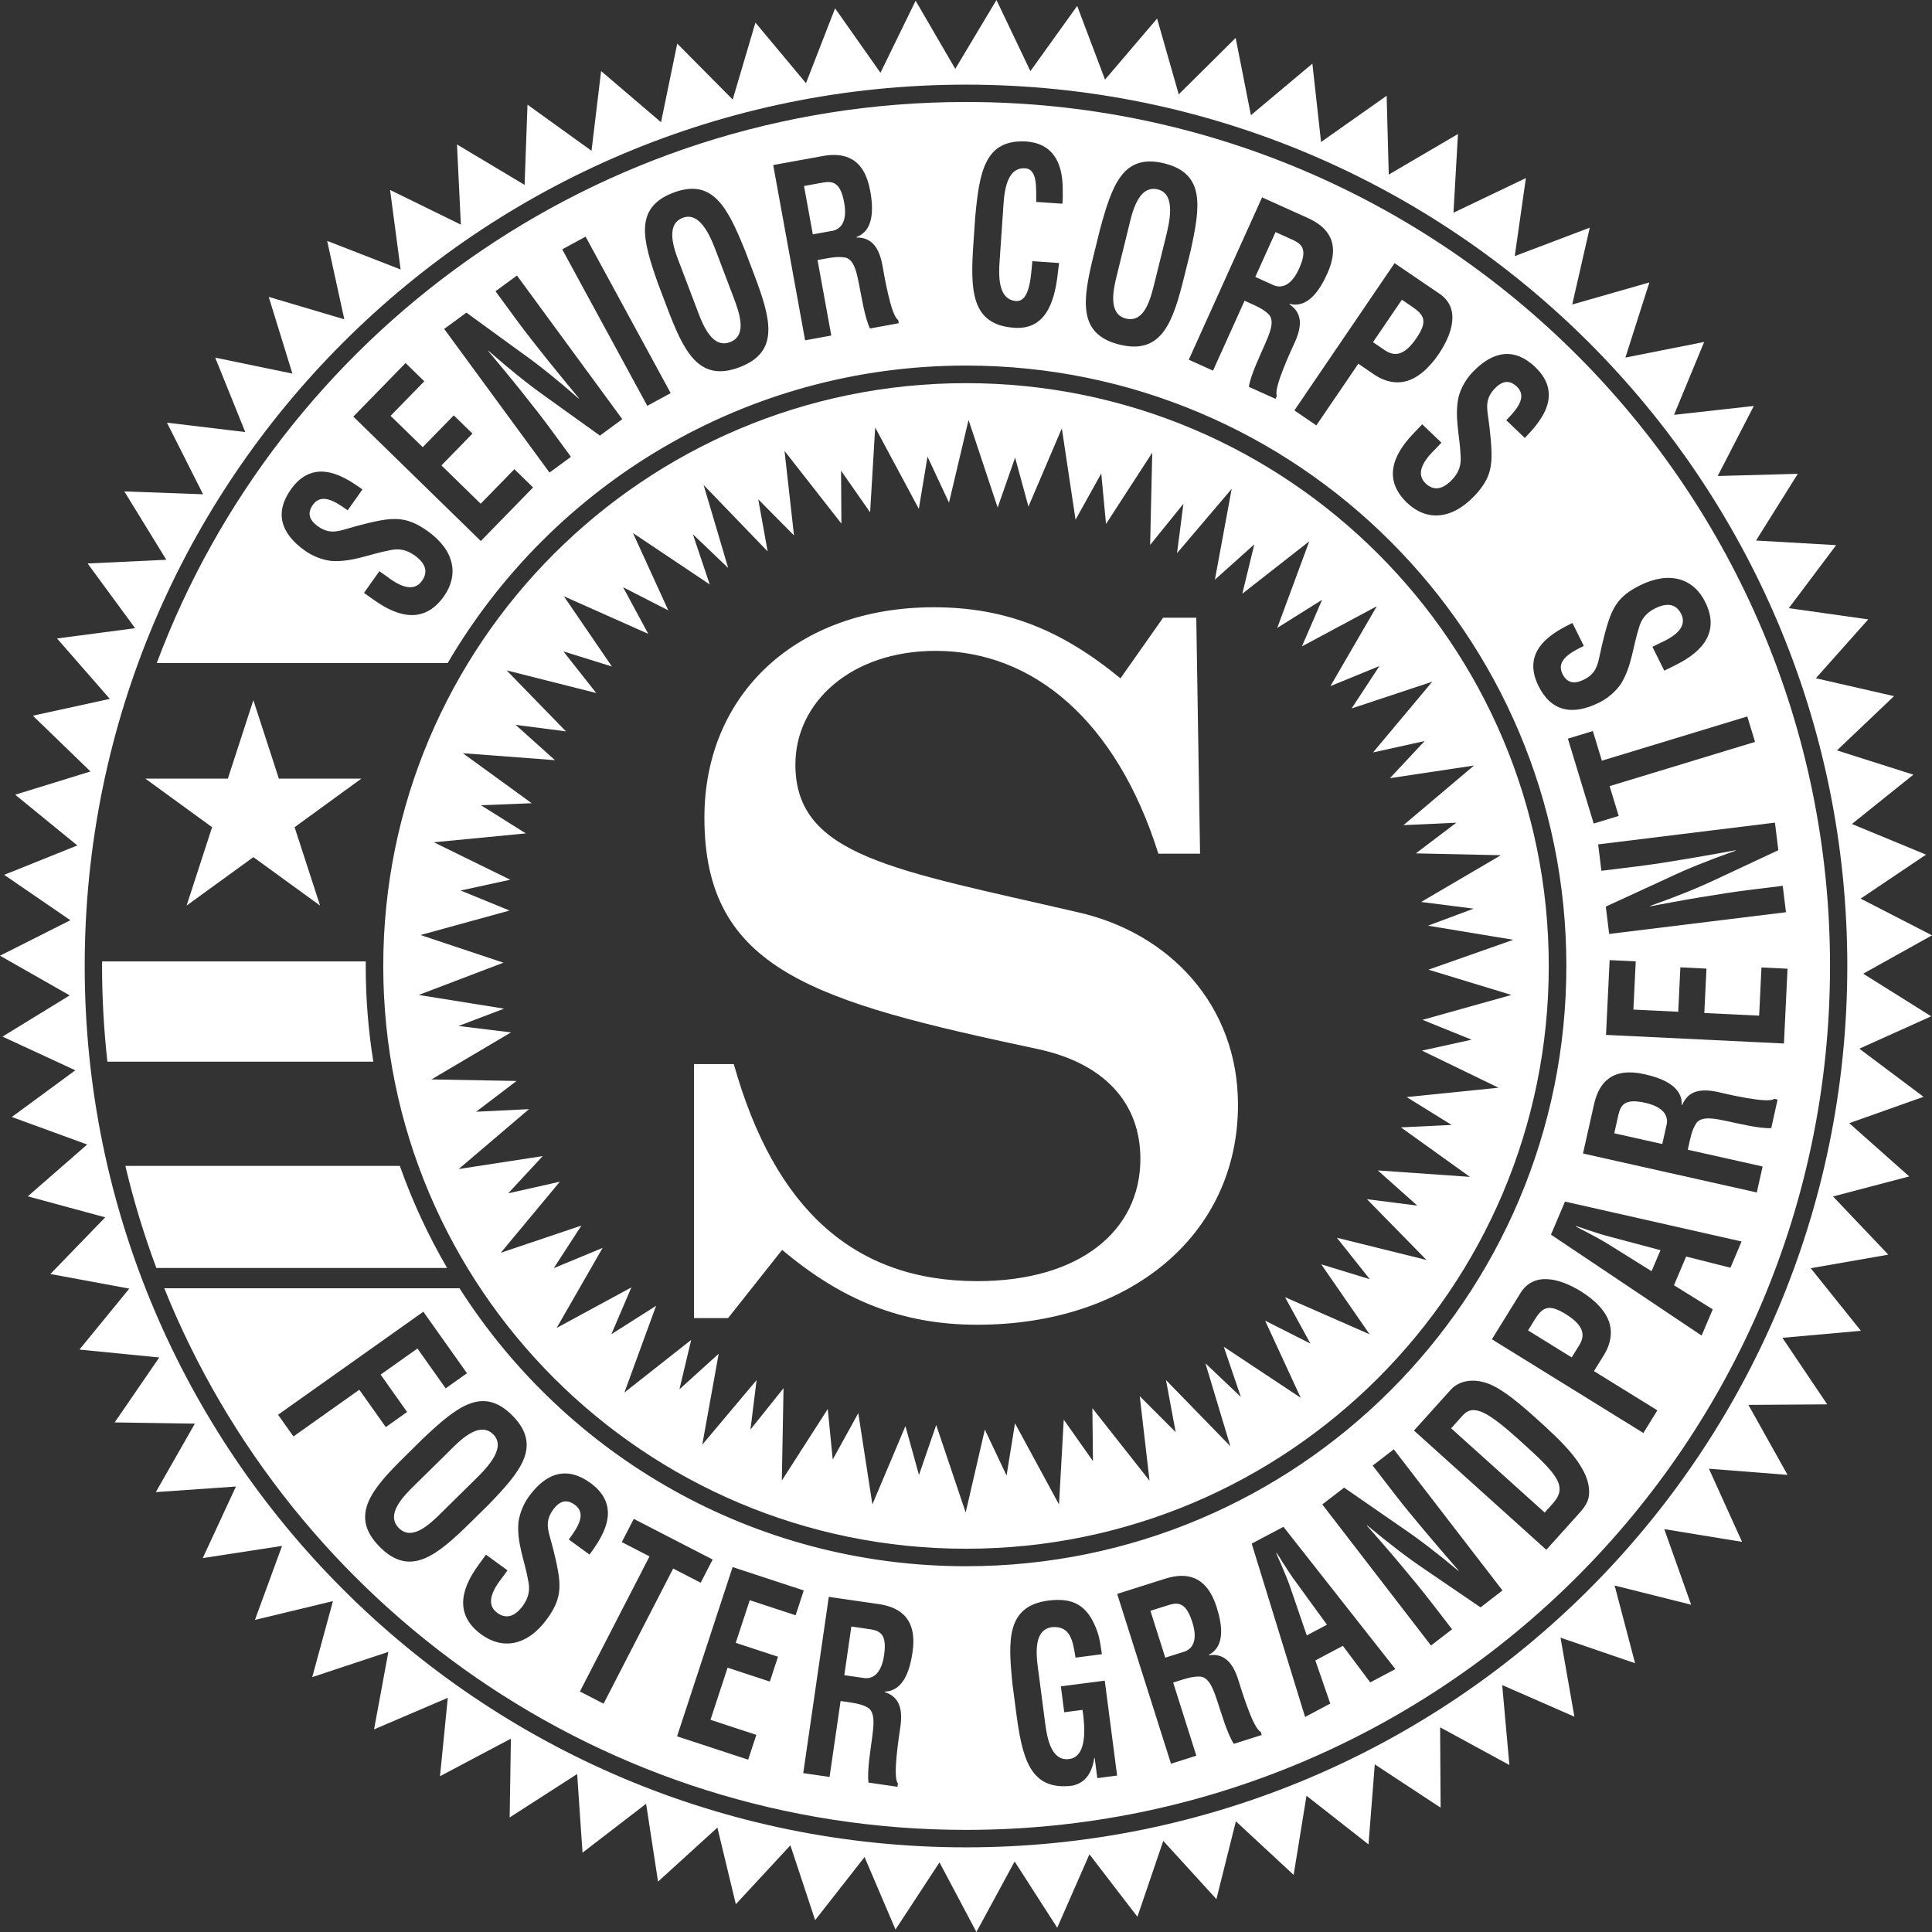 <?xml version="1.0" encoding="UTF-8"?>
<svg width="726" height="726" version="1.1" viewBox="0 0 726 726" xml:space="preserve" xmlns="http://www.w3.org/2000/svg" xmlns:cc="http://creativecommons.org/ns#" xmlns:dc="http://purl.org/dc/elements/1.1/" xmlns:rdf="http://www.w3.org/1999/02/22-rdf-syntax-ns#"><rect x="0" y="0" width="726" height="726" fill="#333333" stroke="none"/><title>Senior Corps FGP (Foster Grandparent Program) Logo One Color</title><g fill="#fff">
<polygon transform="translate(-472,-137)" points="542.12 477.3 551.7 447.84 526.62 429.59 557.62 429.59 567.21 400.11 576.79 429.59 607.79 429.59 582.7 447.84 592.28 477.3 567.21 459.09"/>
<path d="m140.29 398.96h-99.94c-1.3-11.81-2-23.81-2-35.97 0-0.57 0.02-1.15 0.03-1.72h99.07c-0.01 0.57-0.02 1.15-0.02 1.72 0 12.25 0.98 24.26 2.86 35.97z"/>
<path d="m168.01 476.46h-109.26c-4.64-12.44-8.53-25.229-11.64-38.34h103.14c4.74 13.41 10.7 26.229 17.76 38.34z"/>
<path d="m363 143.98c-120.94 0-218.98 98.06-218.98 219.01 0 120.97 98.04 218.99 218.98 218.99 120.95 0 218.99-98.021 218.99-218.99 0-120.95-98.04-219.01-218.99-219.01zm189.98 246.71-18.631 4.109 28.761 13.94-34.53 3.51 16.9 10.48-19.061 0.909 25.95 18.601-34.62-2.42 14.85 13.22-18.93-2.41 22.38 22.84-33.68-8.35 12.36 15.57-18.23-5.58 18.16 26.279-31.771-13.939 9.53 17.43-17.02-8.61 13.39 28.99-28.92-19.17 6.42 18.84-13.32-12.63 9.37 31.16-24.189-24.86 3.64 19.561-13.5-13.5 3.68 31.75-21.479-27.24 0.22 19.88-10.979-15.59-1.78 31.88-16.54-30.5-3.17 19.63-8.16-17.26-7.2 31.15-11.08-32.88-6.47 18.789-5.09-18.38-12.42 29.431-5.3-34.301-9.6 17.421-1.87-18.971-17.26 26.891 0.64-34.71-12.43 15.54 2.31-18.591-20.41 24.271 6.16-34.16-14.74 13.35 4.4-18.55-25.09 19.771 11.91-32.59-16.8 10.659 7.519-17.58-28.09 15.24 17.28-30.08-18.36 7.61 10.39-16-30.29 10.21 22.19-26.7-19.41 4.37 12.98-13.99-31.58 4.86 26.42-22.5-19.87 0.97 15.19-11.56-31.97-0.58 29.89-17.67-19.75-2.41 17.15-6.51-32.1-5.15 31.85-12.12-31.15-10.4 33.45-9.2-18.39-7.53 18.65-4.05-28.7-14.07 34.56-3.34-16.86-10.58 19.06-0.76-25.86-18.79 34.6 2.61-14.79-13.28 18.92 2.46-22.28-22.91 33.65 8.49-12.32-15.63 18.22 5.67-18.04-26.38 31.7 14.11-9.45-17.51 16.99 8.7-13.28-29.07 28.84 19.32-6.33-18.86 13.27 12.68-9.23-31.18 24.06 24.94-3.54-19.58 13.44 13.59-3.56-31.77 21.38 27.32-0.14-19.88 10.92 15.64 1.91-31.88 16.4 30.58 3.26-19.63 8.08 17.3 7.34-31.09 10.94 32.91 6.56-18.76 5.01 18.41 12.55-29.39 5.15 34.33 9.66-17.39 1.79 18.99 17.37-26.79-0.79 34.67 12.5-15.46-2.4 18.55 20.54-24.16-6.31 34.12 14.81-13.27-4.5 18.54 25.16-19.69-12.03 32.54 16.851-10.56-7.59 17.51 28.14-15.09-17.42 30.01 18.41-7.53-10.46 15.93 30.31-10.05-22.27 26.59 19.409-4.29-13.05 13.95 31.601-4.75-26.5 22.4 19.859-0.91-15.22 11.52 31.94 0.7-29.94 17.56 19.72 2.51-17.17 6.4 32.08 5.3-31.9 11.23 31.19 9.5-33.41 9.351z"/>
<path d="m275.51 111.42-6.08-16.02c-1.9-5.01-5.9-16.18-12.85-13.55-7.34 2.78-2.6 13.49-0.76 18.33l6.58 17.36c1.96 5.17 5.49 13.47 11.9 11.04 6.68-2.53 3.48-11.15 1.21-17.16zm41.69-35.29c-1.34-7.37-4.03-8.15-7.76-7.56l-7.31 1.33 3.31 18.17 7.73-1.4c3.18-0.86 5.23-3.95 4.03-10.54zm0 0c-1.34-7.37-4.03-8.15-7.76-7.56l-7.31 1.33 3.31 18.17 7.73-1.4c3.18-0.86 5.23-3.95 4.03-10.54zm-41.69 35.29-6.08-16.02c-1.9-5.01-5.9-16.18-12.85-13.55-7.34 2.78-2.6 13.49-0.76 18.33l6.58 17.36c1.96 5.17 5.49 13.47 11.9 11.04 6.68-2.53 3.48-11.15 1.21-17.16zm0 0-6.08-16.02c-1.9-5.01-5.9-16.18-12.85-13.55-7.34 2.78-2.6 13.49-0.76 18.33l6.58 17.36c1.96 5.17 5.49 13.47 11.9 11.04 6.68-2.53 3.48-11.15 1.21-17.16zm41.69-35.29c-1.34-7.37-4.03-8.15-7.76-7.56l-7.31 1.33 3.31 18.17 7.73-1.4c3.18-0.86 5.23-3.95 4.03-10.54zm117.87-4.94c-7.63-1.88-9.811 9.62-11.051 14.65l-4.439 18.02c-1.33 5.37-3.14 14.21 3.51 15.85 6.93 1.71 9.21-7.2 10.74-13.44l4.11-16.63c1.279-5.2 4.34-16.67-2.87-18.45zm0 0c-7.63-1.88-9.811 9.62-11.051 14.65l-4.439 18.02c-1.33 5.37-3.14 14.21 3.51 15.85 6.93 1.71 9.21-7.2 10.74-13.44l4.11-16.63c1.279-5.2 4.34-16.67-2.87-18.45zm-117.87 4.94c-1.34-7.37-4.03-8.15-7.76-7.56l-7.31 1.33 3.31 18.17 7.73-1.4c3.18-0.86 5.23-3.95 4.03-10.54zm-41.69 35.29-6.08-16.02c-1.9-5.01-5.9-16.18-12.85-13.55-7.34 2.78-2.6 13.49-0.76 18.33l6.58 17.36c1.96 5.17 5.49 13.47 11.9 11.04 6.68-2.53 3.48-11.15 1.21-17.16zm0 0-6.08-16.02c-1.9-5.01-5.9-16.18-12.85-13.55-7.34 2.78-2.6 13.49-0.76 18.33l6.58 17.36c1.96 5.17 5.49 13.47 11.9 11.04 6.68-2.53 3.48-11.15 1.21-17.16zm41.69-35.29c-1.34-7.37-4.03-8.15-7.76-7.56l-7.31 1.33 3.31 18.17 7.73-1.4c3.18-0.86 5.23-3.95 4.03-10.54zm117.87-4.94c-7.63-1.88-9.811 9.62-11.051 14.65l-4.439 18.02c-1.33 5.37-3.14 14.21 3.51 15.85 6.93 1.71 9.21-7.2 10.74-13.44l4.11-16.63c1.279-5.2 4.34-16.67-2.87-18.45zm51.01 19.09-6.771-3.05-7.6 16.84 7.16 3.23c3.1 1.1 6.54-0.28 9.3-6.38 3.08-6.83 1.32-9-2.09-10.64zm44.48 24.93-3.77-2.57-10.86 15.94 4.44 3.01c3.59 2.45 7.32 2.18 11.89-4.54 4.32-6.34 2.971-8.66-1.7-11.84zm0 0-3.77-2.57-10.86 15.94 4.44 3.01c3.59 2.45 7.32 2.18 11.89-4.54 4.32-6.34 2.971-8.66-1.7-11.84zm-44.48-24.93-6.771-3.05-7.6 16.84 7.16 3.23c3.1 1.1 6.54-0.28 9.3-6.38 3.08-6.83 1.32-9-2.09-10.64zm-51.01-19.09c-7.63-1.88-9.811 9.62-11.051 14.65l-4.439 18.02c-1.33 5.37-3.14 14.21 3.51 15.85 6.93 1.71 9.21-7.2 10.74-13.44l4.11-16.63c1.279-5.2 4.34-16.67-2.87-18.45zm-117.87 4.94c-1.34-7.37-4.03-8.15-7.76-7.56l-7.31 1.33 3.31 18.17 7.73-1.4c3.18-0.86 5.23-3.95 4.03-10.54zm-41.69 35.29-6.08-16.02c-1.9-5.01-5.9-16.18-12.85-13.55-7.34 2.78-2.6 13.49-0.76 18.33l6.58 17.36c1.96 5.17 5.49 13.47 11.9 11.04 6.68-2.53 3.48-11.15 1.21-17.16zm0 0-6.08-16.02c-1.9-5.01-5.9-16.18-12.85-13.55-7.34 2.78-2.6 13.49-0.76 18.33l6.58 17.36c1.96 5.17 5.49 13.47 11.9 11.04 6.68-2.53 3.48-11.15 1.21-17.16zm41.69-35.29c-1.34-7.37-4.03-8.15-7.76-7.56l-7.31 1.33 3.31 18.17 7.73-1.4c3.18-0.86 5.23-3.95 4.03-10.54zm117.87-4.94c-7.63-1.88-9.811 9.62-11.051 14.65l-4.439 18.02c-1.33 5.37-3.14 14.21 3.51 15.85 6.93 1.71 9.21-7.2 10.74-13.44l4.11-16.63c1.279-5.2 4.34-16.67-2.87-18.45zm51.01 19.09-6.771-3.05-7.6 16.84 7.16 3.23c3.1 1.1 6.54-0.28 9.3-6.38 3.08-6.83 1.32-9-2.09-10.64zm44.48 24.93-3.77-2.57-10.86 15.94 4.44 3.01c3.59 2.45 7.32 2.18 11.89-4.54 4.32-6.34 2.971-8.66-1.7-11.84zm0 0-3.77-2.57-10.86 15.94 4.44 3.01c3.59 2.45 7.32 2.18 11.89-4.54 4.32-6.34 2.971-8.66-1.7-11.84zm-44.48-24.93-6.771-3.05-7.6 16.84 7.16 3.23c3.1 1.1 6.54-0.28 9.3-6.38 3.08-6.83 1.32-9-2.09-10.64zm-51.01-19.09c-7.63-1.88-9.811 9.62-11.051 14.65l-4.439 18.02c-1.33 5.37-3.14 14.21 3.51 15.85 6.93 1.71 9.21-7.2 10.74-13.44l4.11-16.63c1.279-5.2 4.34-16.67-2.87-18.45zm-117.87 4.94c-1.34-7.37-4.03-8.15-7.76-7.56l-7.31 1.33 3.31 18.17 7.73-1.4c3.18-0.86 5.23-3.95 4.03-10.54zm-41.69 35.29-6.08-16.02c-1.9-5.01-5.9-16.18-12.85-13.55-7.34 2.78-2.6 13.49-0.76 18.33l6.58 17.36c1.96 5.17 5.49 13.47 11.9 11.04 6.68-2.53 3.48-11.15 1.21-17.16zm0 0-6.08-16.02c-1.9-5.01-5.9-16.18-12.85-13.55-7.34 2.78-2.6 13.49-0.76 18.33l6.58 17.36c1.96 5.17 5.49 13.47 11.9 11.04 6.68-2.53 3.48-11.15 1.21-17.16zm41.69-35.29c-1.34-7.37-4.03-8.15-7.76-7.56l-7.31 1.33 3.31 18.17 7.73-1.4c3.18-0.86 5.23-3.95 4.03-10.54zm117.87-4.94c-7.63-1.88-9.811 9.62-11.051 14.65l-4.439 18.02c-1.33 5.37-3.14 14.21 3.51 15.85 6.93 1.71 9.21-7.2 10.74-13.44l4.11-16.63c1.279-5.2 4.34-16.67-2.87-18.45zm51.01 19.09-6.771-3.05-7.6 16.84 7.16 3.23c3.1 1.1 6.54-0.28 9.3-6.38 3.08-6.83 1.32-9-2.09-10.64zm44.48 24.93-3.77-2.57-10.86 15.94 4.44 3.01c3.59 2.45 7.32 2.18 11.89-4.54 4.32-6.34 2.971-8.66-1.7-11.84zm0 0-3.77-2.57-10.86 15.94 4.44 3.01c3.59 2.45 7.32 2.18 11.89-4.54 4.32-6.34 2.971-8.66-1.7-11.84zm-44.48-24.93-6.771-3.05-7.6 16.84 7.16 3.23c3.1 1.1 6.54-0.28 9.3-6.38 3.08-6.83 1.32-9-2.09-10.64zm-51.01-19.09c-7.63-1.88-9.811 9.62-11.051 14.65l-4.439 18.02c-1.33 5.37-3.14 14.21 3.51 15.85 6.93 1.71 9.21-7.2 10.74-13.44l4.11-16.63c1.279-5.2 4.34-16.67-2.87-18.45zm-117.87 4.94c-1.34-7.37-4.03-8.15-7.76-7.56l-7.31 1.33 3.31 18.17 7.73-1.4c3.18-0.86 5.23-3.95 4.03-10.54zm-41.69 35.29-6.08-16.02c-1.9-5.01-5.9-16.18-12.85-13.55-7.34 2.78-2.6 13.49-0.76 18.33l6.58 17.36c1.96 5.17 5.49 13.47 11.9 11.04 6.68-2.53 3.48-11.15 1.21-17.16zm0 0-6.08-16.02c-1.9-5.01-5.9-16.18-12.85-13.55-7.34 2.78-2.6 13.49-0.76 18.33l6.58 17.36c1.96 5.17 5.49 13.47 11.9 11.04 6.68-2.53 3.48-11.15 1.21-17.16zm41.69-35.29c-1.34-7.37-4.03-8.15-7.76-7.56l-7.31 1.33 3.31 18.17 7.73-1.4c3.18-0.86 5.23-3.95 4.03-10.54zm117.87-4.94c-7.63-1.88-9.811 9.62-11.051 14.65l-4.439 18.02c-1.33 5.37-3.14 14.21 3.51 15.85 6.93 1.71 9.21-7.2 10.74-13.44l4.11-16.63c1.279-5.2 4.34-16.67-2.87-18.45zm51.01 19.09-6.771-3.05-7.6 16.84 7.16 3.23c3.1 1.1 6.54-0.28 9.3-6.38 3.08-6.83 1.32-9-2.09-10.64zm44.48 24.93-3.77-2.57-10.86 15.94 4.44 3.01c3.59 2.45 7.32 2.18 11.89-4.54 4.32-6.34 2.971-8.66-1.7-11.84zm87.66 299.21c-7.309-1.64-9.069 0.521-9.989 4.2l-1.62 7.24 18.02 4.04 1.72-7.66c0.46-3.271-1.59-6.36-8.13-7.82zm-87.66-299.21-3.77-2.57-10.86 15.94 4.44 3.01c3.59 2.45 7.32 2.18 11.89-4.54 4.32-6.34 2.971-8.66-1.7-11.84zm-44.48-24.93-6.771-3.05-7.6 16.84 7.16 3.23c3.1 1.1 6.54-0.28 9.3-6.38 3.08-6.83 1.32-9-2.09-10.64zm-51.01-19.09c-7.63-1.88-9.811 9.62-11.051 14.65l-4.439 18.02c-1.33 5.37-3.14 14.21 3.51 15.85 6.93 1.71 9.21-7.2 10.74-13.44l4.11-16.63c1.279-5.2 4.34-16.67-2.87-18.45zm-117.87 4.94c-1.34-7.37-4.03-8.15-7.76-7.56l-7.31 1.33 3.31 18.17 7.73-1.4c3.18-0.86 5.23-3.95 4.03-10.54zm-41.69 35.29-6.08-16.02c-1.9-5.01-5.9-16.18-12.85-13.55-7.34 2.78-2.6 13.49-0.76 18.33l6.58 17.36c1.96 5.17 5.49 13.47 11.9 11.04 6.68-2.53 3.48-11.15 1.21-17.16zm342.71 303c-7.309-1.64-9.069 0.521-9.989 4.2l-1.62 7.24 18.02 4.04 1.72-7.66c0.46-3.271-1.59-6.36-8.13-7.82zm-12.819 50.44c-3.07-0.761-5.95-1.75-8.94-2.71-1.42-0.521-2.87-0.99-4.24-1.41l-0.06 0.13c1.26 0.689 2.6 1.41 3.97 2.07 2.76 1.489 5.47 2.869 8.15 4.55l16.33 10.189 3.35-7.88zm-329.89-353.44-6.08-16.02c-1.9-5.01-5.9-16.18-12.85-13.55-7.34 2.78-2.6 13.49-0.76 18.33l6.58 17.36c1.96 5.17 5.49 13.47 11.9 11.04 6.68-2.53 3.48-11.15 1.21-17.16zm41.69-35.29c-1.34-7.37-4.03-8.15-7.76-7.56l-7.31 1.33 3.31 18.17 7.73-1.4c3.18-0.86 5.23-3.95 4.03-10.54zm117.87-4.94c-7.63-1.88-9.811 9.62-11.051 14.65l-4.439 18.02c-1.33 5.37-3.14 14.21 3.51 15.85 6.93 1.71 9.21-7.2 10.74-13.44l4.11-16.63c1.279-5.2 4.34-16.67-2.87-18.45zm51.01 19.09-6.771-3.05-7.6 16.84 7.16 3.23c3.1 1.1 6.54-0.28 9.3-6.38 3.08-6.83 1.32-9-2.09-10.64zm44.48 24.93-3.77-2.57-10.86 15.94 4.44 3.01c3.59 2.45 7.32 2.18 11.89-4.54 4.32-6.34 2.971-8.66-1.7-11.84zm57.82 378.63c-6.53-4.04-8.8-2.59-11.77 2.21l-2.4 3.891 16.39 10.14 2.82-4.55c2.3-3.71 1.86-7.42-5.04-11.69zm29.84-79.42c-7.309-1.64-9.069 0.521-9.989 4.2l-1.62 7.24 18.02 4.04 1.72-7.66c0.46-3.271-1.59-6.36-8.13-7.82zm-12.819 50.44c-3.07-0.761-5.95-1.75-8.94-2.71-1.42-0.521-2.87-0.99-4.24-1.41l-0.06 0.13c1.26 0.689 2.6 1.41 3.97 2.07 2.76 1.489 5.47 2.869 8.15 4.55l16.33 10.189 3.35-7.88zm-17.02 28.979c-6.53-4.04-8.8-2.59-11.77 2.21l-2.4 3.891 16.39 10.14 2.82-4.55c2.3-3.71 1.86-7.42-5.04-11.69zm-57.82-378.63-3.77-2.57-10.86 15.94 4.44 3.01c3.59 2.45 7.32 2.18 11.89-4.54 4.32-6.34 2.971-8.66-1.7-11.84zm-44.48-24.93-6.771-3.05-7.6 16.84 7.16 3.23c3.1 1.1 6.54-0.28 9.3-6.38 3.08-6.83 1.32-9-2.09-10.64zm-51.01-19.09c-7.63-1.88-9.811 9.62-11.051 14.65l-4.439 18.02c-1.33 5.37-3.14 14.21 3.51 15.85 6.93 1.71 9.21-7.2 10.74-13.44l4.11-16.63c1.279-5.2 4.34-16.67-2.87-18.45zm-117.87 4.94c-1.34-7.37-4.03-8.15-7.76-7.56l-7.31 1.33 3.31 18.17 7.73-1.4c3.18-0.86 5.23-3.95 4.03-10.54zm-41.69 35.29-6.08-16.02c-1.9-5.01-5.9-16.18-12.85-13.55-7.34 2.78-2.6 13.49-0.76 18.33l6.58 17.36c1.96 5.17 5.49 13.47 11.9 11.04 6.68-2.53 3.48-11.15 1.21-17.16zm342.71 303c-7.309-1.64-9.069 0.521-9.989 4.2l-1.62 7.24 18.02 4.04 1.72-7.66c0.46-3.271-1.59-6.36-8.13-7.82zm-12.819 50.44c-3.07-0.761-5.95-1.75-8.94-2.71-1.42-0.521-2.87-0.99-4.24-1.41l-0.06 0.13c1.26 0.689 2.6 1.41 3.97 2.07 2.76 1.489 5.47 2.869 8.15 4.55l16.33 10.189 3.35-7.88zm-329.89-353.44-6.08-16.02c-1.9-5.01-5.9-16.18-12.85-13.55-7.34 2.78-2.6 13.49-0.76 18.33l6.58 17.36c1.96 5.17 5.49 13.47 11.9 11.04 6.68-2.53 3.48-11.15 1.21-17.16zm41.69-35.29c-1.34-7.37-4.03-8.15-7.76-7.56l-7.31 1.33 3.31 18.17 7.73-1.4c3.18-0.86 5.23-3.95 4.03-10.54zm117.87-4.94c-7.63-1.88-9.811 9.62-11.051 14.65l-4.439 18.02c-1.33 5.37-3.14 14.21 3.51 15.85 6.93 1.71 9.21-7.2 10.74-13.44l4.11-16.63c1.279-5.2 4.34-16.67-2.87-18.45zm51.01 19.09-6.771-3.05-7.6 16.84 7.16 3.23c3.1 1.1 6.54-0.28 9.3-6.38 3.08-6.83 1.32-9-2.09-10.64zm44.48 24.93-3.77-2.57-10.86 15.94 4.44 3.01c3.59 2.45 7.32 2.18 11.89-4.54 4.32-6.34 2.971-8.66-1.7-11.84zm40.4 425.98c-11.74-10.57-17.24-13.801-21.26-9.351l-4.391 4.891 35.15 31.649 2.91-3.229c5.97-6.631 1.98-11-12.41-23.96zm17.42-47.351c-6.53-4.04-8.8-2.59-11.77 2.21l-2.4 3.891 16.39 10.14 2.82-4.55c2.3-3.71 1.86-7.42-5.04-11.69zm29.84-79.42c-7.309-1.64-9.069 0.521-9.989 4.2l-1.62 7.24 18.02 4.04 1.72-7.66c0.46-3.271-1.59-6.36-8.13-7.82zm-12.819 50.44c-3.07-0.761-5.95-1.75-8.94-2.71-1.42-0.521-2.87-0.99-4.24-1.41l-0.06 0.13c1.26 0.689 2.6 1.41 3.97 2.07 2.76 1.489 5.47 2.869 8.15 4.55l16.33 10.189 3.35-7.88zm-17.02 28.979c-6.53-4.04-8.8-2.59-11.77 2.21l-2.4 3.891 16.39 10.14 2.82-4.55c2.3-3.71 1.86-7.42-5.04-11.69zm-17.42 47.351c-11.74-10.57-17.24-13.801-21.26-9.351l-4.391 4.891 35.15 31.649 2.91-3.229c5.97-6.631 1.98-11-12.41-23.96zm-40.4-425.98-3.77-2.57-10.86 15.94 4.44 3.01c3.59 2.45 7.32 2.18 11.89-4.54 4.32-6.34 2.971-8.66-1.7-11.84zm-44.48-24.93-6.771-3.05-7.6 16.84 7.16 3.23c3.1 1.1 6.54-0.28 9.3-6.38 3.08-6.83 1.32-9-2.09-10.64zm-51.01-19.09c-7.63-1.88-9.811 9.62-11.051 14.65l-4.439 18.02c-1.33 5.37-3.14 14.21 3.51 15.85 6.93 1.71 9.21-7.2 10.74-13.44l4.11-16.63c1.279-5.2 4.34-16.67-2.87-18.45zm-117.87 4.94c-1.34-7.37-4.03-8.15-7.76-7.56l-7.31 1.33 3.31 18.17 7.73-1.4c3.18-0.86 5.23-3.95 4.03-10.54zm-41.69 35.29-6.08-16.02c-1.9-5.01-5.9-16.18-12.85-13.55-7.34 2.78-2.6 13.49-0.76 18.33l6.58 17.36c1.96 5.17 5.49 13.47 11.9 11.04 6.68-2.53 3.48-11.15 1.21-17.16zm342.71 303c-7.309-1.64-9.069 0.521-9.989 4.2l-1.62 7.24 18.02 4.04 1.72-7.66c0.46-3.271-1.59-6.36-8.13-7.82zm-12.819 50.44c-3.07-0.761-5.95-1.75-8.94-2.71-1.42-0.521-2.87-0.99-4.24-1.41l-0.06 0.13c1.26 0.689 2.6 1.41 3.97 2.07 2.76 1.489 5.47 2.869 8.15 4.55l16.33 10.189 3.35-7.88zm-329.89-353.44-6.08-16.02c-1.9-5.01-5.9-16.18-12.85-13.55-7.34 2.78-2.6 13.49-0.76 18.33l6.58 17.36c1.96 5.17 5.49 13.47 11.9 11.04 6.68-2.53 3.48-11.15 1.21-17.16zm41.69-35.29c-1.34-7.37-4.03-8.15-7.76-7.56l-7.31 1.33 3.31 18.17 7.73-1.4c3.18-0.86 5.23-3.95 4.03-10.54zm117.87-4.94c-7.63-1.88-9.811 9.62-11.051 14.65l-4.439 18.02c-1.33 5.37-3.14 14.21 3.51 15.85 6.93 1.71 9.21-7.2 10.74-13.44l4.11-16.63c1.279-5.2 4.34-16.67-2.87-18.45zm12.96 538.4c-2.261-7.14-5.021-7.58-8.66-6.519l-7.07 2.239 5.58 17.61 7.481-2.37c3.05-1.25 4.699-4.569 2.67-10.96zm38.05-519.31-6.771-3.05-7.6 16.84 7.16 3.23c3.1 1.1 6.54-0.28 9.3-6.38 3.08-6.83 1.32-9-2.09-10.64zm1.25 504.73c-1.91-2.519-3.521-5.1-5.24-7.729-0.77-1.311-1.6-2.58-2.399-3.771l-0.131 0.061c0.54 1.33 1.131 2.739 1.78 4.109 1.21 2.9 2.44 5.681 3.47 8.67l6.24 18.2 7.58-4.01zm43.23-479.8-3.77-2.57-10.86 15.94 4.44 3.01c3.59 2.45 7.32 2.18 11.89-4.54 4.32-6.34 2.971-8.66-1.7-11.84zm40.4 425.98c-11.74-10.57-17.24-13.801-21.26-9.351l-4.391 4.891 35.15 31.649 2.91-3.229c5.97-6.631 1.98-11-12.41-23.96zm17.42-47.351c-6.53-4.04-8.8-2.59-11.77 2.21l-2.4 3.891 16.39 10.14 2.82-4.55c2.3-3.71 1.86-7.42-5.04-11.69zm29.84-79.42c-7.309-1.64-9.069 0.521-9.989 4.2l-1.62 7.24 18.02 4.04 1.72-7.66c0.46-3.271-1.59-6.36-8.13-7.82zm-12.819 50.44c-3.07-0.761-5.95-1.75-8.94-2.71-1.42-0.521-2.87-0.99-4.24-1.41l-0.06 0.13c1.26 0.689 2.6 1.41 3.97 2.07 2.76 1.489 5.47 2.869 8.15 4.55l16.33 10.189 3.35-7.88zm-17.02 28.979c-6.53-4.04-8.8-2.59-11.77 2.21l-2.4 3.891 16.39 10.14 2.82-4.55c2.3-3.71 1.86-7.42-5.04-11.69zm-17.42 47.351c-11.74-10.57-17.24-13.801-21.26-9.351l-4.391 4.891 35.15 31.649 2.91-3.229c5.97-6.631 1.98-11-12.41-23.96zm-83.63 53.819c-1.91-2.519-3.521-5.1-5.24-7.729-0.77-1.311-1.6-2.58-2.399-3.771l-0.131 0.061c0.54 1.33 1.131 2.739 1.78 4.109 1.21 2.9 2.44 5.681 3.47 8.67l6.24 18.2 7.58-4.01zm-39.3 14.58c-2.261-7.14-5.021-7.58-8.66-6.519l-7.07 2.239 5.58 17.61 7.481-2.37c3.05-1.25 4.699-4.569 2.67-10.96zm82.529-494.38-3.77-2.57-10.86 15.94 4.44 3.01c3.59 2.45 7.32 2.18 11.89-4.54 4.32-6.34 2.971-8.66-1.7-11.84zm-44.48-24.93-6.771-3.05-7.6 16.84 7.16 3.23c3.1 1.1 6.54-0.28 9.3-6.38 3.08-6.83 1.32-9-2.09-10.64zm-51.01-19.09c-7.63-1.88-9.811 9.62-11.051 14.65l-4.439 18.02c-1.33 5.37-3.14 14.21 3.51 15.85 6.93 1.71 9.21-7.2 10.74-13.44l4.11-16.63c1.279-5.2 4.34-16.67-2.87-18.45zm-117.87 4.94c-1.34-7.37-4.03-8.15-7.76-7.56l-7.31 1.33 3.31 18.17 7.73-1.4c3.18-0.86 5.23-3.95 4.03-10.54zm-41.69 35.29-6.08-16.02c-1.9-5.01-5.9-16.18-12.85-13.55-7.34 2.78-2.6 13.49-0.76 18.33l6.58 17.36c1.96 5.17 5.49 13.47 11.9 11.04 6.68-2.53 3.48-11.15 1.21-17.16zm342.71 303c-7.309-1.64-9.069 0.521-9.989 4.2l-1.62 7.24 18.02 4.04 1.72-7.66c0.46-3.271-1.59-6.36-8.13-7.82zm-12.819 50.44c-3.07-0.761-5.95-1.75-8.94-2.71-1.42-0.521-2.87-0.99-4.24-1.41l-0.06 0.13c1.26 0.689 2.6 1.41 3.97 2.07 2.76 1.489 5.47 2.869 8.15 4.55l16.33 10.189 3.35-7.88zm-329.89-353.44-6.08-16.02c-1.9-5.01-5.9-16.18-12.85-13.55-7.34 2.78-2.6 13.49-0.76 18.33l6.58 17.36c1.96 5.17 5.49 13.47 11.9 11.04 6.68-2.53 3.48-11.15 1.21-17.16zm41.69-35.29c-1.34-7.37-4.03-8.15-7.76-7.56l-7.31 1.33 3.31 18.17 7.73-1.4c3.18-0.86 5.23-3.95 4.03-10.54zm10.06 536.15-7.35-1.07-2.65 18.29 7.78 1.12c3.29 0.21 6.21-2.07 7.17-8.69 1.08-7.43-1.22-9.02-4.95-9.649zm107.81-541.09c-7.63-1.88-9.811 9.62-11.051 14.65l-4.439 18.02c-1.33 5.37-3.14 14.21 3.51 15.85 6.93 1.71 9.21-7.2 10.74-13.44l4.11-16.63c1.279-5.2 4.34-16.67-2.87-18.45zm12.96 538.4c-2.261-7.14-5.021-7.58-8.66-6.519l-7.07 2.239 5.58 17.61 7.481-2.37c3.05-1.25 4.699-4.569 2.67-10.96zm38.05-519.31-6.771-3.05-7.6 16.84 7.16 3.23c3.1 1.1 6.54-0.28 9.3-6.38 3.08-6.83 1.32-9-2.09-10.64zm1.25 504.73c-1.91-2.519-3.521-5.1-5.24-7.729-0.77-1.311-1.6-2.58-2.399-3.771l-0.131 0.061c0.54 1.33 1.131 2.739 1.78 4.109 1.21 2.9 2.44 5.681 3.47 8.67l6.24 18.2 7.58-4.01zm43.23-479.8-3.77-2.57-10.86 15.94 4.44 3.01c3.59 2.45 7.32 2.18 11.89-4.54 4.32-6.34 2.971-8.66-1.7-11.84zm40.4 425.98c-11.74-10.57-17.24-13.801-21.26-9.351l-4.391 4.891 35.15 31.649 2.91-3.229c5.97-6.631 1.98-11-12.41-23.96zm17.42-47.351c-6.53-4.04-8.8-2.59-11.77 2.21l-2.4 3.891 16.39 10.14 2.82-4.55c2.3-3.71 1.86-7.42-5.04-11.69zm29.84-79.42c-7.309-1.64-9.069 0.521-9.989 4.2l-1.62 7.24 18.02 4.04 1.72-7.66c0.46-3.271-1.59-6.36-8.13-7.82zm-12.819 50.44c-3.07-0.761-5.95-1.75-8.94-2.71-1.42-0.521-2.87-0.99-4.24-1.41l-0.06 0.13c1.26 0.689 2.6 1.41 3.97 2.07 2.76 1.489 5.47 2.869 8.15 4.55l16.33 10.189 3.35-7.88zm-17.02 28.979c-6.53-4.04-8.8-2.59-11.77 2.21l-2.4 3.891 16.39 10.14 2.82-4.55c2.3-3.71 1.86-7.42-5.04-11.69zm-17.42 47.351c-11.74-10.57-17.24-13.801-21.26-9.351l-4.391 4.891 35.15 31.649 2.91-3.229c5.97-6.631 1.98-11-12.41-23.96zm-83.63 53.819c-1.91-2.519-3.521-5.1-5.24-7.729-0.77-1.311-1.6-2.58-2.399-3.771l-0.131 0.061c0.54 1.33 1.131 2.739 1.78 4.109 1.21 2.9 2.44 5.681 3.47 8.67l6.24 18.2 7.58-4.01zm-39.3 14.58c-2.261-7.14-5.021-7.58-8.66-6.519l-7.07 2.239 5.58 17.61 7.481-2.37c3.05-1.25 4.699-4.569 2.67-10.96zm82.529-494.38-3.77-2.57-10.86 15.94 4.44 3.01c3.59 2.45 7.32 2.18 11.89-4.54 4.32-6.34 2.971-8.66-1.7-11.84zm-44.48-24.93-6.771-3.05-7.6 16.84 7.16 3.23c3.1 1.1 6.54-0.28 9.3-6.38 3.08-6.83 1.32-9-2.09-10.64zm-51.01-19.09c-7.63-1.88-9.811 9.62-11.051 14.65l-4.439 18.02c-1.33 5.37-3.14 14.21 3.51 15.85 6.93 1.71 9.21-7.2 10.74-13.44l4.11-16.63c1.279-5.2 4.34-16.67-2.87-18.45zm-107.81 541.09-7.35-1.07-2.65 18.29 7.78 1.12c3.29 0.21 6.21-2.07 7.17-8.69 1.08-7.43-1.22-9.02-4.95-9.649zm-10.06-536.15c-1.34-7.37-4.03-8.15-7.76-7.56l-7.31 1.33 3.31 18.17 7.73-1.4c3.18-0.86 5.23-3.95 4.03-10.54zm-41.69 35.29-6.08-16.02c-1.9-5.01-5.9-16.18-12.85-13.55-7.34 2.78-2.6 13.49-0.76 18.33l6.58 17.36c1.96 5.17 5.49 13.47 11.9 11.04 6.68-2.53 3.48-11.15 1.21-17.16zm342.71 303c-7.309-1.64-9.069 0.521-9.989 4.2l-1.62 7.24 18.02 4.04 1.72-7.66c0.46-3.271-1.59-6.36-8.13-7.82zm-12.819 50.44c-3.07-0.761-5.95-1.75-8.94-2.71-1.42-0.521-2.87-0.99-4.24-1.41l-0.06 0.13c1.26 0.689 2.6 1.41 3.97 2.07 2.76 1.489 5.47 2.869 8.15 4.55l16.33 10.189 3.35-7.88zm-329.89-353.44-6.08-16.02c-1.9-5.01-5.9-16.18-12.85-13.55-7.34 2.78-2.6 13.49-0.76 18.33l6.58 17.36c1.96 5.17 5.49 13.47 11.9 11.04 6.68-2.53 3.48-11.15 1.21-17.16zm41.69-35.29c-1.34-7.37-4.03-8.15-7.76-7.56l-7.31 1.33 3.31 18.17 7.73-1.4c3.18-0.86 5.23-3.95 4.03-10.54zm10.06 536.15-7.35-1.07-2.65 18.29 7.78 1.12c3.29 0.21 6.21-2.07 7.17-8.69 1.08-7.43-1.22-9.02-4.95-9.649zm107.81-541.09c-7.63-1.88-9.811 9.62-11.051 14.65l-4.439 18.02c-1.33 5.37-3.14 14.21 3.51 15.85 6.93 1.71 9.21-7.2 10.74-13.44l4.11-16.63c1.279-5.2 4.34-16.67-2.87-18.45zm12.96 538.4c-2.261-7.14-5.021-7.58-8.66-6.519l-7.07 2.239 5.58 17.61 7.481-2.37c3.05-1.25 4.699-4.569 2.67-10.96zm38.05-519.31-6.771-3.05-7.6 16.84 7.16 3.23c3.1 1.1 6.54-0.28 9.3-6.38 3.08-6.83 1.32-9-2.09-10.64zm1.25 504.73c-1.91-2.519-3.521-5.1-5.24-7.729-0.77-1.311-1.6-2.58-2.399-3.771l-0.131 0.061c0.54 1.33 1.131 2.739 1.78 4.109 1.21 2.9 2.44 5.681 3.47 8.67l6.24 18.2 7.58-4.01zm43.23-479.8-3.77-2.57-10.86 15.94 4.44 3.01c3.59 2.45 7.32 2.18 11.89-4.54 4.32-6.34 2.971-8.66-1.7-11.84zm40.4 425.98c-11.74-10.57-17.24-13.801-21.26-9.351l-4.391 4.891 35.15 31.649 2.91-3.229c5.97-6.631 1.98-11-12.41-23.96zm17.42-47.351c-6.53-4.04-8.8-2.59-11.77 2.21l-2.4 3.891 16.39 10.14 2.82-4.55c2.3-3.71 1.86-7.42-5.04-11.69zm29.84-79.42c-7.309-1.64-9.069 0.521-9.989 4.2l-1.62 7.24 18.02 4.04 1.72-7.66c0.46-3.271-1.59-6.36-8.13-7.82zm-12.819 50.44c-3.07-0.761-5.95-1.75-8.94-2.71-1.42-0.521-2.87-0.99-4.24-1.41l-0.06 0.13c1.26 0.689 2.6 1.41 3.97 2.07 2.76 1.489 5.47 2.869 8.15 4.55l16.33 10.189 3.35-7.88zm-17.02 28.979c-6.53-4.04-8.8-2.59-11.77 2.21l-2.4 3.891 16.39 10.14 2.82-4.55c2.3-3.71 1.86-7.42-5.04-11.69zm-17.42 47.351c-11.74-10.57-17.24-13.801-21.26-9.351l-4.391 4.891 35.15 31.649 2.91-3.229c5.97-6.631 1.98-11-12.41-23.96zm-83.63 53.819c-1.91-2.519-3.521-5.1-5.24-7.729-0.77-1.311-1.6-2.58-2.399-3.771l-0.131 0.061c0.54 1.33 1.131 2.739 1.78 4.109 1.21 2.9 2.44 5.681 3.47 8.67l6.24 18.2 7.58-4.01zm-39.3 14.58c-2.261-7.14-5.021-7.58-8.66-6.519l-7.07 2.239 5.58 17.61 7.481-2.37c3.05-1.25 4.699-4.569 2.67-10.96zm82.529-494.38-3.77-2.57-10.86 15.94 4.44 3.01c3.59 2.45 7.32 2.18 11.89-4.54 4.32-6.34 2.971-8.66-1.7-11.84zm-44.48-24.93-6.771-3.05-7.6 16.84 7.16 3.23c3.1 1.1 6.54-0.28 9.3-6.38 3.08-6.83 1.32-9-2.09-10.64zm-51.01-19.09c-7.63-1.88-9.811 9.62-11.051 14.65l-4.439 18.02c-1.33 5.37-3.14 14.21 3.51 15.85 6.93 1.71 9.21-7.2 10.74-13.44l4.11-16.63c1.279-5.2 4.34-16.67-2.87-18.45zm-107.81 541.09-7.35-1.07-2.65 18.29 7.78 1.12c3.29 0.21 6.21-2.07 7.17-8.69 1.08-7.43-1.22-9.02-4.95-9.649zm-10.06-536.15c-1.34-7.37-4.03-8.15-7.76-7.56l-7.31 1.33 3.31 18.17 7.73-1.4c3.18-0.86 5.23-3.95 4.03-10.54zm-41.69 35.29-6.08-16.02c-1.9-5.01-5.9-16.18-12.85-13.55-7.34 2.78-2.6 13.49-0.76 18.33l6.58 17.36c1.96 5.17 5.49 13.47 11.9 11.04 6.68-2.53 3.48-11.15 1.21-17.16zm342.71 303c-7.309-1.64-9.069 0.521-9.989 4.2l-1.62 7.24 18.02 4.04 1.72-7.66c0.46-3.271-1.59-6.36-8.13-7.82zm-12.819 50.44c-3.07-0.761-5.95-1.75-8.94-2.71-1.42-0.521-2.87-0.99-4.24-1.41l-0.06 0.13c1.26 0.689 2.6 1.41 3.97 2.07 2.76 1.489 5.47 2.869 8.15 4.55l16.33 10.189 3.35-7.88zm-420 74.21c-5.51-5.59-13.39 3.069-17.07 6.71l-13.23 13.02c-3.94 3.891-10.11 10.47-5.3 15.351 5.01 5.09 11.61-1.311 16.19-5.82l12.2-12.03c3.82-3.76 12.42-11.93 7.21-17.23zm90.11-427.65-6.08-16.02c-1.9-5.01-5.9-16.18-12.85-13.55-7.34 2.78-2.6 13.49-0.76 18.33l6.58 17.36c1.96 5.17 5.49 13.47 11.9 11.04 6.68-2.53 3.48-11.15 1.21-17.16zm41.69-35.29c-1.34-7.37-4.03-8.15-7.76-7.56l-7.31 1.33 3.31 18.17 7.73-1.4c3.18-0.86 5.23-3.95 4.03-10.54zm10.06 536.15-7.35-1.07-2.65 18.29 7.78 1.12c3.29 0.21 6.21-2.07 7.17-8.69 1.08-7.43-1.22-9.02-4.95-9.649zm107.81-541.09c-7.63-1.88-9.811 9.62-11.051 14.65l-4.439 18.02c-1.33 5.37-3.14 14.21 3.51 15.85 6.93 1.71 9.21-7.2 10.74-13.44l4.11-16.63c1.279-5.2 4.34-16.67-2.87-18.45zm12.96 538.4c-2.261-7.14-5.021-7.58-8.66-6.519l-7.07 2.239 5.58 17.61 7.481-2.37c3.05-1.25 4.699-4.569 2.67-10.96zm38.05-519.31-6.771-3.05-7.6 16.84 7.16 3.23c3.1 1.1 6.54-0.28 9.3-6.38 3.08-6.83 1.32-9-2.09-10.64zm1.25 504.73c-1.91-2.519-3.521-5.1-5.24-7.729-0.77-1.311-1.6-2.58-2.399-3.771l-0.131 0.061c0.54 1.33 1.131 2.739 1.78 4.109 1.21 2.9 2.44 5.681 3.47 8.67l6.24 18.2 7.58-4.01zm43.23-479.8-3.77-2.57-10.86 15.94 4.44 3.01c3.59 2.45 7.32 2.18 11.89-4.54 4.32-6.34 2.971-8.66-1.7-11.84zm40.4 425.98c-11.74-10.57-17.24-13.801-21.26-9.351l-4.391 4.891 35.15 31.649 2.91-3.229c5.97-6.631 1.98-11-12.41-23.96zm17.42-47.351c-6.53-4.04-8.8-2.59-11.77 2.21l-2.4 3.891 16.39 10.14 2.82-4.55c2.3-3.71 1.86-7.42-5.04-11.69zm29.84-79.42c-7.309-1.64-9.069 0.521-9.989 4.2l-1.62 7.24 18.02 4.04 1.72-7.66c0.46-3.271-1.59-6.36-8.13-7.82zm-12.819 50.44c-3.07-0.761-5.95-1.75-8.94-2.71-1.42-0.521-2.87-0.99-4.24-1.41l-0.06 0.13c1.26 0.689 2.6 1.41 3.97 2.07 2.76 1.489 5.47 2.869 8.15 4.55l16.33 10.189 3.35-7.88zm-17.02 28.979c-6.53-4.04-8.8-2.59-11.77 2.21l-2.4 3.891 16.39 10.14 2.82-4.55c2.3-3.71 1.86-7.42-5.04-11.69zm-17.42 47.351c-11.74-10.57-17.24-13.801-21.26-9.351l-4.391 4.891 35.15 31.649 2.91-3.229c5.97-6.631 1.98-11-12.41-23.96zm-83.63 53.819c-1.91-2.519-3.521-5.1-5.24-7.729-0.77-1.311-1.6-2.58-2.399-3.771l-0.131 0.061c0.54 1.33 1.131 2.739 1.78 4.109 1.21 2.9 2.44 5.681 3.47 8.67l6.24 18.2 7.58-4.01zm-39.3 14.58c-2.261-7.14-5.021-7.58-8.66-6.519l-7.07 2.239 5.58 17.61 7.481-2.37c3.05-1.25 4.699-4.569 2.67-10.96zm82.529-494.38-3.77-2.57-10.86 15.94 4.44 3.01c3.59 2.45 7.32 2.18 11.89-4.54 4.32-6.34 2.971-8.66-1.7-11.84zm-44.48-24.93-6.771-3.05-7.6 16.84 7.16 3.23c3.1 1.1 6.54-0.28 9.3-6.38 3.08-6.83 1.32-9-2.09-10.64zm-51.01-19.09c-7.63-1.88-9.811 9.62-11.051 14.65l-4.439 18.02c-1.33 5.37-3.14 14.21 3.51 15.85 6.93 1.71 9.21-7.2 10.74-13.44l4.11-16.63c1.279-5.2 4.34-16.67-2.87-18.45zm-107.81 541.09-7.35-1.07-2.65 18.29 7.78 1.12c3.29 0.21 6.21-2.07 7.17-8.69 1.08-7.43-1.22-9.02-4.95-9.649zm-141.86-73.21c-5.51-5.59-13.39 3.069-17.07 6.71l-13.23 13.02c-3.94 3.891-10.11 10.47-5.3 15.351 5.01 5.09 11.61-1.311 16.19-5.82l12.2-12.03c3.82-3.76 12.42-11.93 7.21-17.23zm131.8-462.94c-1.34-7.37-4.03-8.15-7.76-7.56l-7.31 1.33 3.31 18.17 7.73-1.4c3.18-0.86 5.23-3.95 4.03-10.54zm-41.69 35.29-6.08-16.02c-1.9-5.01-5.9-16.18-12.85-13.55-7.34 2.78-2.6 13.49-0.76 18.33l6.58 17.36c1.96 5.17 5.49 13.47 11.9 11.04 6.68-2.53 3.48-11.15 1.21-17.16zm342.71 303c-7.309-1.64-9.069 0.521-9.989 4.2l-1.62 7.24 18.02 4.04 1.72-7.66c0.46-3.271-1.59-6.36-8.13-7.82zm-13.939 53.07 16.33 10.189 3.35-7.88-18.56-4.939c-3.07-0.761-5.95-1.75-8.94-2.71-1.42-0.521-2.87-0.99-4.24-1.41l-0.06 0.13c1.26 0.689 2.6 1.41 3.97 2.07 2.76 1.489 5.47 2.869 8.15 4.55zm-241.28-429.16c-139.24 0-257.99 87.67-304.1 210.82h109.33c39.15-66.86 111.71-111.77 194.77-111.77 124.58 0 225.59 101.04 225.59 225.61 0 124.61-101.01 225.57-225.59 225.57-80.01 0-150.29-41.64-190.33-104.45h-110.95c48.01 119.3 164.8 203.53 301.28 203.53 179.29 0 324.67-145.35 324.67-324.65 0-179.3-145.38-324.66-324.67-324.66zm-196.21 185.78c-6.93 9.79-16.25 8.44-26.01 1.54l-4.01-2.84 5.77-8.16 3.21 2.27c5.19 3.94 9.96 5.39 12.81 1.36 2.43-3.43 1.33-6.66-2.82-9.6-3.21-2.27-6.22-2.65-9.53-1.84-7.16 1.31-13.9 4.5-21.71 3.96-3.43-0.41-6.95-1.77-9.87-3.83-9.32-6.6-11.45-14.41-5.35-23.03 9.2-13 21.48-3.78 26.91-0.02l-5.56 7.86c-4.84-3.51-9.9-6.56-13.07-2.07-1.94 2.73-1.8 5.46 1.92 8.09 4.15 2.94 7.24 1.97 11.1 0.86 4.01-1.19 11.59-3.26 15.97-3.57 5.4-0.37 9.3 1.07 14.03 4.42 10.35 7.32 11.86 16.62 6.21 24.6zm13.88-20.8-47.91-46.75 19.64-20.13 7.03 6.86-12.66 12.98 12.07 11.78 11.67-11.96 7.02 6.86-11.66 11.95 14.75 14.4 12.66-12.98 7.03 6.86zm44.76-39.61-20.37-14.62c-6.83-4.84-13.36-10.13-21.49-17.23l-0.11 0.09c3.56 4.25 7.92 9.47 12.16 14.77 4.19 5.23 8.32 10.5 11.48 14.82l7.44 10.15-8.06 5.91-39.58-53.98 8.35-6.12 20.68 15.04c6.67 4.74 13.09 9.88 21.49 17.23l0.11-0.09c-3.87-4.68-8.01-9.72-12.04-14.74-4.03-5.01-8-10.06-11.54-14.89l-7.76-10.58 8.06-5.91 39.58 53.98zm17.8-11.19-31.97-58.8 8.78-4.77 31.98 58.8zm34.65-14.5c-15.36 5.82-20.98-5.98-27.31-22.67l-3.38-8.93c-5.64-16.09-9.14-28.32 5.82-33.99 14.95-5.67 20.45 5.8 26.89 21.59l3.39 8.93c6.32 16.69 9.94 29.25-5.41 35.07zm49.03-14.57c-1.96-3.99-3.22-12.11-4.09-16.48-0.81-4.03-1.75-9.58-5.34-10.19-2.85-0.48-5.71 0.13-8.52 0.64l-1.76 0.32 5.17 28.36-9.84 1.8-11.99-65.86 18.61-3.39c8.5-1.55 15.64 0.96 17.84 13.08 1.32 7.2 1.22 15.02-5.18 17.37l0.03 0.17c6.01-0.09 8.61 4.24 9.76 10.56 0.5 2.72 3.16 18.93 5.9 20.42l0.23 1.23zm-216.65 416.35-5.78-8.15 54.59-38.72 16.4 23.12-8.01 5.68-10.61-14.97-13.83 9.81 9.95 14.04-8.01 5.681-9.95-14.04zm32.36 41.44c-11.53-11.7-3-21.61 9.72-34.131l6.8-6.71c12.44-11.659 22.22-19.79 33.45-8.39 11.22 11.39 2.94 21.05-8.9 33.32l-6.8 6.699c-12.72 12.521-22.75 20.91-34.27 9.211zm73.36-15.761c-2.71-1.98-5.44-1.87-8.12 1.811-3 4.109-2.08 7.21-1.01 11.09 1.13 4.019 3.09 11.63 3.34 16.02 0.3 5.4-1.2 9.28-4.62 13.971-7.46 10.239-16.77 11.62-24.68 5.859-9.69-7.06-8.22-16.359-1.17-26.029l2.89-3.971 8.08 5.891-2.31 3.18c-4.02 5.13-5.53 9.88-1.55 12.78 3.4 2.479 6.65 1.43 9.65-2.681 2.31-3.18 2.73-6.18 1.97-9.5-1.22-7.18-4.31-13.97-3.66-21.77 0.46-3.42 1.87-6.92 3.97-9.811 6.731-9.229 14.56-11.25 23.1-5.029 12.87 9.38 3.48 21.529-0.35 26.91l-7.79-5.671c3.58-4.8 6.7-9.81 2.26-13.05zm10.82 74.74-8.89-4.58 26.15-50.77-10.41-5.37 4.5-8.721 29.64 15.271-4.5 8.72-10.34-5.33zm65.54-17.64-3.07 9.33-15.87-5.221-6.43 19.59 17.23 5.66-3.07 9.32-26.72-8.77 20.88-63.601 26.73 8.78-3.06 9.33-17.23-5.66-5.27 16.02zm50.56-1.71c-1.05 7.239-3.63 14.62-10.44 14.81l-0.03 0.17c5.73 1.83 6.82 6.76 5.89 13.12-0.39 2.74-3.03 18.95-0.91 21.24l-0.18 1.24-10.88-1.58c-0.59-4.41 0.8-12.511 1.37-16.931 0.52-4.08 1.4-9.63-1.82-11.359-2.54-1.36-5.45-1.69-8.28-2.101l-1.76-0.26-4.14 28.53-9.89-1.431 9.6-66.239 18.72 2.71c8.55 1.239 14.52 5.899 12.75 18.08zm325.34-301.37-22.7 10.63c-7.559 3.59-15.36 6.71-25.52 10.33l0.011 0.14c5.45-1.03 12.13-2.28 18.83-3.39 6.609-1.1 13.22-2.13 18.54-2.78l12.489-1.54 1.221 9.92-66.44 8.17-1.26-10.28 23.23-10.7c7.391-3.49 15.02-6.59 25.53-10.32l-0.02-0.15c-5.981 1.1-12.4 2.25-18.74 3.31-6.34 1.07-12.7 2.07-18.63 2.8l-13.03 1.6-1.21-9.92 66.43-8.17zm-8.75-40.69-54.65 16.62 3.41 11.2-9.39 2.86-9.7-31.9 9.39-2.86 3.38 11.14 54.65-16.62zm-260.28-202.24-9.83-0.67c-0.14-4.31 0.771-12.3-4.149-12.63-7.83-0.54-7.99 11.17-8.341 16.33l-1.27 18.52c-0.38 5.52-0.64 14.54 6.2 15.01 5.479 0.37 5.6-10.71 6.1-14.97l10.05 0.69c-0.16 1.24-0.319 2.57-0.479 3.81-1.33 12.17-5.25 21.29-16.36 20.53-16.39-1.12-16.56-14.19-15.34-32l0.65-9.53c1.59-16.98 3.529-29.55 19.479-28.45 8.89 0.78 13.49 6.82 13.42 18.27 0.03 1.7 0.05 3.4-0.13 5.09zm21.46 52.94c-15.939-3.93-13.86-16.84-9.58-34.17l2.29-9.27c4.5-16.45 8.58-28.5 24.101-24.66 15.529 3.83 13.529 16.39 9.869 33.04l-2.3 9.27c-4.269 17.33-8.43 29.73-24.38 25.79zm58.63 20.39-10.02-4.52c0.649-4.41 4.229-11.8 6-15.9 1.63-3.77 4-8.86 1.39-11.41-2.07-2.01-4.769-3.14-7.38-4.31l-1.62-0.74-11.86 26.28-9.109-4.12 27.55-61 17.24 7.78c7.87 3.56 12.319 9.68 7.25 20.9-3.01 6.67-7.54 13.05-14.13 11.35l-0.08 0.16c5 3.33 4.68 8.38 2.029 14.24-1.13 2.52-8.149 17.37-6.75 20.15zm36.66-9.42-5.54-3.78-15.78 23.17-8.25-5.63 37.65-55.33 16.89 11.49c7.9 5.38 4.9 15-0.37 22.75-3.21 4.72-7.829 9.35-13.069 10.32-4.36 0.81-8.391-0.75-11.53-2.99zm50.05 17.45c4.181-4.27 7.94-8.83 3.971-12.63-2.431-2.32-5.15-2.57-8.29 0.72-3.521 3.68-3.021 6.87-2.471 10.85 0.59 4.14 1.52 11.95 1.19 16.32-0.42 5.41-2.43 9.05-6.43 13.24-8.75 9.16-18.171 9.3-25.24 2.54-8.67-8.29-5.98-17.31 2.29-25.96l3.39-3.55 7.231 6.91-2.721 2.84c-4.649 4.56-6.79 9.07-3.22 12.47 3.04 2.91 6.4 2.29 9.92-1.38 2.71-2.84 3.521-5.77 3.21-9.15-0.26-7.28-2.42-14.42-0.74-22.07 0.91-3.33 2.771-6.61 5.231-9.19 7.89-8.26 15.93-9.23 23.56-1.93 11.511 11 0.601 21.81-3.909 26.63zm12.12 99.89c-7.09-14.26 6.851-20.71 12.73-23.71l4.29 8.63c-5.381 2.6-10.471 5.6-8.021 10.53 1.49 3 3.96 4.17 8.04 2.14 4.561-2.26 5.17-5.44 6.01-9.36 0.86-4.1 2.63-11.75 4.431-15.76 2.229-4.93 5.359-7.68 10.55-10.26 11.34-5.64 20.25-2.57 24.6 6.19 5.34 10.75-0.27 18.32-10.98 23.64l-4.391 2.18-4.46-8.95 3.521-1.75c5.939-2.71 9.47-6.22 7.28-10.63-1.881-3.77-5.25-4.33-9.801-2.07-3.519 1.75-5.279 4.22-6.13 7.52-2.24 6.93-2.63 14.37-6.81 20.99-1.98 2.83-4.851 5.28-8.05 6.87-10.23 5.09-18.11 3.26-22.81-6.2zm-165.8 410.38-0.99-7.61-0.14 0.019c-1.08 7.16-4.58 9.591-8.15 10.41-16.28 2.12-19.02-10.66-21.319-28.359l-1.24-9.471c-1.77-16.96-2.34-29.66 13.52-31.729 8.51-1.01 14.74 0.97 18.5 12.18 0.84 2.59 1.13 5.34 1.55 7.99l-9.92 1.29c-1.02-6.71-2.06-11.97-8.83-11.46-7.79 1.01-5.649 12.53-4.979 17.66l2.4 18.409c0.71 5.49 2.22 14.381 9.02 13.5 5.67-0.739 6.53-8.5 5.01-18.479l-6.859 0.9-1.27-9.74 16.5-2.141 4.64 35.66zm51.3-12.891c-2.45-3.72-4.72-11.609-6.13-15.84-1.31-3.89-2.95-9.28-6.59-9.43-2.891-0.12-5.65 0.85-8.37 1.71l-1.7 0.54 8.7 27.479-9.521 3.021-20.22-63.811 18.04-5.72c8.23-2.6 15.641-1.01 19.351 10.73 2.21 6.979 3.1 14.75-2.95 17.88l0.05 0.159c5.95-0.85 9.08 3.12 11.02 9.25 0.841 2.641 5.521 18.381 8.431 19.521l0.38 1.19zm51.26-23.08-10.279-13.739-10.351 5.479 5.61 16.22-9.46 5.021-20.061-65.13 11.931-6.32 42.069 53.46zm41.45-28.2-20.71-14.13c-6.939-4.67-13.6-9.8-21.89-16.699l-0.12 0.079c3.67 4.171 8.149 9.28 12.51 14.48 4.311 5.13 8.57 10.3 11.83 14.54l7.69 9.97-7.92 6.101-40.851-53.021 8.2-6.32 21.03 14.551c6.779 4.58 13.319 9.56 21.89 16.71l0.11-0.09c-3.98-4.591-8.24-9.53-12.391-14.45-4.14-4.91-8.239-9.87-11.89-14.61l-8.01-10.39 7.92-6.11 40.85 53.03zm40.74-42.09c-0.29 2.721-1.97 4.851-3.65 6.71l-12.37 13.74-49.73-44.8 13.95-15.49c1.62-1.8 5.87-4.51 12.56-2.609 4.981 1.399 10.91 5.88 19.141 13.289 9.809 8.841 21.149 19.061 20.1 29.16zm20.45-23.439-56.92-35.21 10.729-17.37c5.04-8.141 14.771-5.561 22.75-0.63 4.851 3.01 9.68 7.42 10.88 12.609 1 4.32-0.38 8.41-2.479 11.65l-3.53 5.7 23.83 14.74zm32.72-62.101-16.64-4.199-4.591 10.779 14.58 9.061-4.18 9.859-56.62-37.93 5.28-12.42 66.35 14.99zm15.33-52.46c-4.45 0.25-12.42-1.76-16.78-2.66-4.03-0.829-9.5-2.13-11.47 0.94-1.55 2.43-2.11 5.31-2.731 8.1l-0.39 1.74 28.13 6.3-2.189 9.761-65.311-14.641 4.141-18.46c1.89-8.439 6.979-14.029 19-11.33 7.14 1.601 14.3 4.74 13.97 11.54l0.17 0.04c2.26-5.569 7.26-6.269 13.53-4.87 2.699 0.61 18.659 4.481 21.109 2.54l1.21 0.271zm-62.09-35.029 1.359-28.101 9.811 0.47-0.88 18.12 16.85 0.811 0.8-16.69 9.81 0.48-0.81 16.689 20.601 0.99 0.87-18.11 9.8 0.47-1.351 28.1zm-15.11 104.94c-6.53-4.04-8.8-2.59-11.77 2.21l-2.4 3.891 16.39 10.14 2.82-4.55c2.3-3.71 1.86-7.42-5.04-11.69zm-17.42 47.351c-11.74-10.57-17.24-13.801-21.26-9.351l-4.391 4.891 35.15 31.649 2.91-3.229c5.97-6.631 1.98-11-12.41-23.96zm-38.7-414.14c4.32-6.34 2.971-8.66-1.7-11.84l-3.77-2.57-10.86 15.94 4.44 3.01c3.59 2.45 7.32 2.18 11.89-4.54zm-52.569 456.46-0.131 0.061c0.54 1.33 1.131 2.739 1.78 4.109 1.21 2.9 2.44 5.681 3.47 8.67l6.24 18.2 7.58-4.01-11.3-15.53c-1.91-2.519-3.521-5.1-5.24-7.729-0.77-1.311-1.6-2.58-2.399-3.771zm8.479-482.59c3.08-6.83 1.32-9-2.09-10.64l-6.771-3.05-7.6 16.84 7.16 3.23c3.1 1.1 6.54-0.28 9.3-6.38zm-48.8 502.15-7.07 2.239 5.58 17.61 7.481-2.37c3.05-1.25 4.699-4.569 2.67-10.96-2.261-7.14-5.021-7.58-8.66-6.519zm-4.3-531.88c-7.63-1.88-9.811 9.62-11.051 14.65l-4.439 18.02c-1.33 5.37-3.14 14.21 3.51 15.85 6.93 1.71 9.21-7.2 10.74-13.44l4.11-16.63c1.279-5.2 4.34-16.67-2.87-18.45zm-107.81 541.09-7.35-1.07-2.65 18.29 7.78 1.12c3.29 0.21 6.21-2.07 7.17-8.69 1.08-7.43-1.22-9.02-4.95-9.649zm-17.82-543.71-7.31 1.33 3.31 18.17 7.73-1.4c3.18-0.86 5.23-3.95 4.03-10.54-1.34-7.37-4.03-8.15-7.76-7.56zm-40.01 26.83c-1.9-5.01-5.9-16.18-12.85-13.55-7.34 2.78-2.6 13.49-0.76 18.33l6.58 17.36c1.96 5.17 5.49 13.47 11.9 11.04 6.68-2.53 3.48-11.15 1.21-17.16zm-84.03 443.67c-5.51-5.59-13.39 3.069-17.07 6.71l-13.23 13.02c-3.94 3.891-10.11 10.47-5.3 15.351 5.01 5.09 11.61-1.311 16.19-5.82l12.2-12.03c3.82-3.76 12.42-11.93 7.21-17.23zm420-74.21c-3.07-0.761-5.95-1.75-8.94-2.71-1.42-0.521-2.87-0.99-4.24-1.41l-0.06 0.13c1.26 0.689 2.6 1.41 3.97 2.07 2.76 1.489 5.47 2.869 8.15 4.55l16.33 10.189 3.35-7.88zm12.819-50.44c-7.309-1.64-9.069 0.521-9.989 4.2l-1.62 7.24 18.02 4.04 1.72-7.66c0.46-3.271-1.59-6.36-8.13-7.82zm-342.71-303-6.08-16.02c-1.9-5.01-5.9-16.18-12.85-13.55-7.34 2.78-2.6 13.49-0.76 18.33l6.58 17.36c1.96 5.17 5.49 13.47 11.9 11.04 6.68-2.53 3.48-11.15 1.21-17.16zm41.69-35.29c-1.34-7.37-4.03-8.15-7.76-7.56l-7.31 1.33 3.31 18.17 7.73-1.4c3.18-0.86 5.23-3.95 4.03-10.54zm10.06 536.15-7.35-1.07-2.65 18.29 7.78 1.12c3.29 0.21 6.21-2.07 7.17-8.69 1.08-7.43-1.22-9.02-4.95-9.649zm107.81-541.09c-7.63-1.88-9.811 9.62-11.051 14.65l-4.439 18.02c-1.33 5.37-3.14 14.21 3.51 15.85 6.93 1.71 9.21-7.2 10.74-13.44l4.11-16.63c1.279-5.2 4.34-16.67-2.87-18.45zm51.01 19.09-6.771-3.05-7.6 16.84 7.16 3.23c3.1 1.1 6.54-0.28 9.3-6.38 3.08-6.83 1.32-9-2.09-10.64zm44.48 24.93-3.77-2.57-10.86 15.94 4.44 3.01c3.59 2.45 7.32 2.18 11.89-4.54 4.32-6.34 2.971-8.66-1.7-11.84zm-82.529 494.38c-2.261-7.14-5.021-7.58-8.66-6.519l-7.07 2.239 5.58 17.61 7.481-2.37c3.05-1.25 4.699-4.569 2.67-10.96zm39.3-14.58c-1.91-2.519-3.521-5.1-5.24-7.729-0.77-1.311-1.6-2.58-2.399-3.771l-0.131 0.061c0.54 1.33 1.131 2.739 1.78 4.109 1.21 2.9 2.44 5.681 3.47 8.67l6.24 18.2 7.58-4.01zm83.63-53.819c-11.74-10.57-17.24-13.801-21.26-9.351l-4.391 4.891 35.15 31.649 2.91-3.229c5.97-6.631 1.98-11-12.41-23.96zm17.42-47.351c-6.53-4.04-8.8-2.59-11.77 2.21l-2.4 3.891 16.39 10.14 2.82-4.55c2.3-3.71 1.86-7.42-5.04-11.69zm17.02-28.979c-3.07-0.761-5.95-1.75-8.94-2.71-1.42-0.521-2.87-0.99-4.24-1.41l-0.06 0.13c1.26 0.689 2.6 1.41 3.97 2.07 2.76 1.489 5.47 2.869 8.15 4.55l16.33 10.189 3.35-7.88zm12.819-50.44c-7.309-1.64-9.069 0.521-9.989 4.2l-1.62 7.24 18.02 4.04 1.72-7.66c0.46-3.271-1.59-6.36-8.13-7.82zm-29.84 79.42c-6.53-4.04-8.8-2.59-11.77 2.21l-2.4 3.891 16.39 10.14 2.82-4.55c2.3-3.71 1.86-7.42-5.04-11.69zm-17.42 47.351c-11.74-10.57-17.24-13.801-21.26-9.351l-4.391 4.891 35.15 31.649 2.91-3.229c5.97-6.631 1.98-11-12.41-23.96zm-40.4-425.98-3.77-2.57-10.86 15.94 4.44 3.01c3.59 2.45 7.32 2.18 11.89-4.54 4.32-6.34 2.971-8.66-1.7-11.84zm-43.23 479.8c-1.91-2.519-3.521-5.1-5.24-7.729-0.77-1.311-1.6-2.58-2.399-3.771l-0.131 0.061c0.54 1.33 1.131 2.739 1.78 4.109 1.21 2.9 2.44 5.681 3.47 8.67l6.24 18.2 7.58-4.01zm-1.25-504.73-6.771-3.05-7.6 16.84 7.16 3.23c3.1 1.1 6.54-0.28 9.3-6.38 3.08-6.83 1.32-9-2.09-10.64zm-38.05 519.31c-2.261-7.14-5.021-7.58-8.66-6.519l-7.07 2.239 5.58 17.61 7.481-2.37c3.05-1.25 4.699-4.569 2.67-10.96zm-12.96-538.4c-7.63-1.88-9.811 9.62-11.051 14.65l-4.439 18.02c-1.33 5.37-3.14 14.21 3.51 15.85 6.93 1.71 9.21-7.2 10.74-13.44l4.11-16.63c1.279-5.2 4.34-16.67-2.87-18.45zm-107.81 541.09-7.35-1.07-2.65 18.29 7.78 1.12c3.29 0.21 6.21-2.07 7.17-8.69 1.08-7.43-1.22-9.02-4.95-9.649zm-10.06-536.15c-1.34-7.37-4.03-8.15-7.76-7.56l-7.31 1.33 3.31 18.17 7.73-1.4c3.18-0.86 5.23-3.95 4.03-10.54zm-41.69 35.29-6.08-16.02c-1.9-5.01-5.9-16.18-12.85-13.55-7.34 2.78-2.6 13.49-0.76 18.33l6.58 17.36c1.96 5.17 5.49 13.47 11.9 11.04 6.68-2.53 3.48-11.15 1.21-17.16zm329.89 353.44c-3.07-0.761-5.95-1.75-8.94-2.71-1.42-0.521-2.87-0.99-4.24-1.41l-0.06 0.13c1.26 0.689 2.6 1.41 3.97 2.07 2.76 1.489 5.47 2.869 8.15 4.55l16.33 10.189 3.35-7.88zm12.819-50.44c-7.309-1.64-9.069 0.521-9.989 4.2l-1.62 7.24 18.02 4.04 1.72-7.66c0.46-3.271-1.59-6.36-8.13-7.82zm-342.71-303-6.08-16.02c-1.9-5.01-5.9-16.18-12.85-13.55-7.34 2.78-2.6 13.49-0.76 18.33l6.58 17.36c1.96 5.17 5.49 13.47 11.9 11.04 6.68-2.53 3.48-11.15 1.21-17.16zm41.69-35.29c-1.34-7.37-4.03-8.15-7.76-7.56l-7.31 1.33 3.31 18.17 7.73-1.4c3.18-0.86 5.23-3.95 4.03-10.54zm10.06 536.15-7.35-1.07-2.65 18.29 7.78 1.12c3.29 0.21 6.21-2.07 7.17-8.69 1.08-7.43-1.22-9.02-4.95-9.649zm107.81-541.09c-7.63-1.88-9.811 9.62-11.051 14.65l-4.439 18.02c-1.33 5.37-3.14 14.21 3.51 15.85 6.93 1.71 9.21-7.2 10.74-13.44l4.11-16.63c1.279-5.2 4.34-16.67-2.87-18.45zm51.01 19.09-6.771-3.05-7.6 16.84 7.16 3.23c3.1 1.1 6.54-0.28 9.3-6.38 3.08-6.83 1.32-9-2.09-10.64zm44.48 24.93-3.77-2.57-10.86 15.94 4.44 3.01c3.59 2.45 7.32 2.18 11.89-4.54 4.32-6.34 2.971-8.66-1.7-11.84zm-82.529 494.38c-2.261-7.14-5.021-7.58-8.66-6.519l-7.07 2.239 5.58 17.61 7.481-2.37c3.05-1.25 4.699-4.569 2.67-10.96zm39.3-14.58c-1.91-2.519-3.521-5.1-5.24-7.729-0.77-1.311-1.6-2.58-2.399-3.771l-0.131 0.061c0.54 1.33 1.131 2.739 1.78 4.109 1.21 2.9 2.44 5.681 3.47 8.67l6.24 18.2 7.58-4.01zm83.63-53.819c-11.74-10.57-17.24-13.801-21.26-9.351l-4.391 4.891 35.15 31.649 2.91-3.229c5.97-6.631 1.98-11-12.41-23.96zm17.42-47.351c-6.53-4.04-8.8-2.59-11.77 2.21l-2.4 3.891 16.39 10.14 2.82-4.55c2.3-3.71 1.86-7.42-5.04-11.69zm17.02-28.979c-3.07-0.761-5.95-1.75-8.94-2.71-1.42-0.521-2.87-0.99-4.24-1.41l-0.06 0.13c1.26 0.689 2.6 1.41 3.97 2.07 2.76 1.489 5.47 2.869 8.15 4.55l16.33 10.189 3.35-7.88zm12.819-50.44c-7.309-1.64-9.069 0.521-9.989 4.2l-1.62 7.24 18.02 4.04 1.72-7.66c0.46-3.271-1.59-6.36-8.13-7.82zm-29.84 79.42c-6.53-4.04-8.8-2.59-11.77 2.21l-2.4 3.891 16.39 10.14 2.82-4.55c2.3-3.71 1.86-7.42-5.04-11.69zm-17.42 47.351c-11.74-10.57-17.24-13.801-21.26-9.351l-4.391 4.891 35.15 31.649 2.91-3.229c5.97-6.631 1.98-11-12.41-23.96zm-40.4-425.98-3.77-2.57-10.86 15.94 4.44 3.01c3.59 2.45 7.32 2.18 11.89-4.54 4.32-6.34 2.971-8.66-1.7-11.84zm-43.23 479.8c-1.91-2.519-3.521-5.1-5.24-7.729-0.77-1.311-1.6-2.58-2.399-3.771l-0.131 0.061c0.54 1.33 1.131 2.739 1.78 4.109 1.21 2.9 2.44 5.681 3.47 8.67l6.24 18.2 7.58-4.01zm-1.25-504.73-6.771-3.05-7.6 16.84 7.16 3.23c3.1 1.1 6.54-0.28 9.3-6.38 3.08-6.83 1.32-9-2.09-10.64zm-38.05 519.31c-2.261-7.14-5.021-7.58-8.66-6.519l-7.07 2.239 5.58 17.61 7.481-2.37c3.05-1.25 4.699-4.569 2.67-10.96zm-12.96-538.4c-7.63-1.88-9.811 9.62-11.051 14.65l-4.439 18.02c-1.33 5.37-3.14 14.21 3.51 15.85 6.93 1.71 9.21-7.2 10.74-13.44l4.11-16.63c1.279-5.2 4.34-16.67-2.87-18.45zm-107.81 541.09-7.35-1.07-2.65 18.29 7.78 1.12c3.29 0.21 6.21-2.07 7.17-8.69 1.08-7.43-1.22-9.02-4.95-9.649zm-10.06-536.15c-1.34-7.37-4.03-8.15-7.76-7.56l-7.31 1.33 3.31 18.17 7.73-1.4c3.18-0.86 5.23-3.95 4.03-10.54zm-41.69 35.29-6.08-16.02c-1.9-5.01-5.9-16.18-12.85-13.55-7.34 2.78-2.6 13.49-0.76 18.33l6.58 17.36c1.96 5.17 5.49 13.47 11.9 11.04 6.68-2.53 3.48-11.15 1.21-17.16zm329.89 353.44c-3.07-0.761-5.95-1.75-8.94-2.71-1.42-0.521-2.87-0.99-4.24-1.41l-0.06 0.13c1.26 0.689 2.6 1.41 3.97 2.07 2.76 1.489 5.47 2.869 8.15 4.55l16.33 10.189 3.35-7.88zm12.819-50.44c-7.309-1.64-9.069 0.521-9.989 4.2l-1.62 7.24 18.02 4.04 1.72-7.66c0.46-3.271-1.59-6.36-8.13-7.82zm-342.71-303-6.08-16.02c-1.9-5.01-5.9-16.18-12.85-13.55-7.34 2.78-2.6 13.49-0.76 18.33l6.58 17.36c1.96 5.17 5.49 13.47 11.9 11.04 6.68-2.53 3.48-11.15 1.21-17.16zm41.69-35.29c-1.34-7.37-4.03-8.15-7.76-7.56l-7.31 1.33 3.31 18.17 7.73-1.4c3.18-0.86 5.23-3.95 4.03-10.54zm117.87-4.94c-7.63-1.88-9.811 9.62-11.051 14.65l-4.439 18.02c-1.33 5.37-3.14 14.21 3.51 15.85 6.93 1.71 9.21-7.2 10.74-13.44l4.11-16.63c1.279-5.2 4.34-16.67-2.87-18.45zm51.01 19.09-6.771-3.05-7.6 16.84 7.16 3.23c3.1 1.1 6.54-0.28 9.3-6.38 3.08-6.83 1.32-9-2.09-10.64zm44.48 24.93-3.77-2.57-10.86 15.94 4.44 3.01c3.59 2.45 7.32 2.18 11.89-4.54 4.32-6.34 2.971-8.66-1.7-11.84zm-82.529 494.38c-2.261-7.14-5.021-7.58-8.66-6.519l-7.07 2.239 5.58 17.61 7.481-2.37c3.05-1.25 4.699-4.569 2.67-10.96zm39.3-14.58c-1.91-2.519-3.521-5.1-5.24-7.729-0.77-1.311-1.6-2.58-2.399-3.771l-0.131 0.061c0.54 1.33 1.131 2.739 1.78 4.109 1.21 2.9 2.44 5.681 3.47 8.67l6.24 18.2 7.58-4.01zm83.63-53.819c-11.74-10.57-17.24-13.801-21.26-9.351l-4.391 4.891 35.15 31.649 2.91-3.229c5.97-6.631 1.98-11-12.41-23.96zm17.42-47.351c-6.53-4.04-8.8-2.59-11.77 2.21l-2.4 3.891 16.39 10.14 2.82-4.55c2.3-3.71 1.86-7.42-5.04-11.69zm17.02-28.979c-3.07-0.761-5.95-1.75-8.94-2.71-1.42-0.521-2.87-0.99-4.24-1.41l-0.06 0.13c1.26 0.689 2.6 1.41 3.97 2.07 2.76 1.489 5.47 2.869 8.15 4.55l16.33 10.189 3.35-7.88zm12.819-50.44c-7.309-1.64-9.069 0.521-9.989 4.2l-1.62 7.24 18.02 4.04 1.72-7.66c0.46-3.271-1.59-6.36-8.13-7.82zm-29.84 79.42c-6.53-4.04-8.8-2.59-11.77 2.21l-2.4 3.891 16.39 10.14 2.82-4.55c2.3-3.71 1.86-7.42-5.04-11.69zm-17.42 47.351c-11.74-10.57-17.24-13.801-21.26-9.351l-4.391 4.891 35.15 31.649 2.91-3.229c5.97-6.631 1.98-11-12.41-23.96zm-40.4-425.98-3.77-2.57-10.86 15.94 4.44 3.01c3.59 2.45 7.32 2.18 11.89-4.54 4.32-6.34 2.971-8.66-1.7-11.84zm-43.23 479.8c-1.91-2.519-3.521-5.1-5.24-7.729-0.77-1.311-1.6-2.58-2.399-3.771l-0.131 0.061c0.54 1.33 1.131 2.739 1.78 4.109 1.21 2.9 2.44 5.681 3.47 8.67l6.24 18.2 7.58-4.01zm-1.25-504.73-6.771-3.05-7.6 16.84 7.16 3.23c3.1 1.1 6.54-0.28 9.3-6.38 3.08-6.83 1.32-9-2.09-10.64zm-38.05 519.31c-2.261-7.14-5.021-7.58-8.66-6.519l-7.07 2.239 5.58 17.61 7.481-2.37c3.05-1.25 4.699-4.569 2.67-10.96zm-12.96-538.4c-7.63-1.88-9.811 9.62-11.051 14.65l-4.439 18.02c-1.33 5.37-3.14 14.21 3.51 15.85 6.93 1.71 9.21-7.2 10.74-13.44l4.11-16.63c1.279-5.2 4.34-16.67-2.87-18.45zm-117.87 4.94c-1.34-7.37-4.03-8.15-7.76-7.56l-7.31 1.33 3.31 18.17 7.73-1.4c3.18-0.86 5.23-3.95 4.03-10.54zm-41.69 35.29-6.08-16.02c-1.9-5.01-5.9-16.18-12.85-13.55-7.34 2.78-2.6 13.49-0.76 18.33l6.58 17.36c1.96 5.17 5.49 13.47 11.9 11.04 6.68-2.53 3.48-11.15 1.21-17.16zm329.89 353.44c-3.07-0.761-5.95-1.75-8.94-2.71-1.42-0.521-2.87-0.99-4.24-1.41l-0.06 0.13c1.26 0.689 2.6 1.41 3.97 2.07 2.76 1.489 5.47 2.869 8.15 4.55l16.33 10.189 3.35-7.88zm12.819-50.44c-7.309-1.64-9.069 0.521-9.989 4.2l-1.62 7.24 18.02 4.04 1.72-7.66c0.46-3.271-1.59-6.36-8.13-7.82zm-342.71-303-6.08-16.02c-1.9-5.01-5.9-16.18-12.85-13.55-7.34 2.78-2.6 13.49-0.76 18.33l6.58 17.36c1.96 5.17 5.49 13.47 11.9 11.04 6.68-2.53 3.48-11.15 1.21-17.16zm41.69-35.29c-1.34-7.37-4.03-8.15-7.76-7.56l-7.31 1.33 3.31 18.17 7.73-1.4c3.18-0.86 5.23-3.95 4.03-10.54zm117.87-4.94c-7.63-1.88-9.811 9.62-11.051 14.65l-4.439 18.02c-1.33 5.37-3.14 14.21 3.51 15.85 6.93 1.71 9.21-7.2 10.74-13.44l4.11-16.63c1.279-5.2 4.34-16.67-2.87-18.45zm51.01 19.09-6.771-3.05-7.6 16.84 7.16 3.23c3.1 1.1 6.54-0.28 9.3-6.38 3.08-6.83 1.32-9-2.09-10.64zm44.48 24.93-3.77-2.57-10.86 15.94 4.44 3.01c3.59 2.45 7.32 2.18 11.89-4.54 4.32-6.34 2.971-8.66-1.7-11.84zm-43.23 479.8c-1.91-2.519-3.521-5.1-5.24-7.729-0.77-1.311-1.6-2.58-2.399-3.771l-0.131 0.061c0.54 1.33 1.131 2.739 1.78 4.109 1.21 2.9 2.44 5.681 3.47 8.67l6.24 18.2 7.58-4.01zm83.63-53.819c-11.74-10.57-17.24-13.801-21.26-9.351l-4.391 4.891 35.15 31.649 2.91-3.229c5.97-6.631 1.98-11-12.41-23.96zm17.42-47.351c-6.53-4.04-8.8-2.59-11.77 2.21l-2.4 3.891 16.39 10.14 2.82-4.55c2.3-3.71 1.86-7.42-5.04-11.69zm17.02-28.979c-3.07-0.761-5.95-1.75-8.94-2.71-1.42-0.521-2.87-0.99-4.24-1.41l-0.06 0.13c1.26 0.689 2.6 1.41 3.97 2.07 2.76 1.489 5.47 2.869 8.15 4.55l16.33 10.189 3.35-7.88zm12.819-50.44c-7.309-1.64-9.069 0.521-9.989 4.2l-1.62 7.24 18.02 4.04 1.72-7.66c0.46-3.271-1.59-6.36-8.13-7.82zm-29.84 79.42c-6.53-4.04-8.8-2.59-11.77 2.21l-2.4 3.891 16.39 10.14 2.82-4.55c2.3-3.71 1.86-7.42-5.04-11.69zm-17.42 47.351c-11.74-10.57-17.24-13.801-21.26-9.351l-4.391 4.891 35.15 31.649 2.91-3.229c5.97-6.631 1.98-11-12.41-23.96zm-40.4-425.98-3.77-2.57-10.86 15.94 4.44 3.01c3.59 2.45 7.32 2.18 11.89-4.54 4.32-6.34 2.971-8.66-1.7-11.84zm-43.23 479.8c-1.91-2.519-3.521-5.1-5.24-7.729-0.77-1.311-1.6-2.58-2.399-3.771l-0.131 0.061c0.54 1.33 1.131 2.739 1.78 4.109 1.21 2.9 2.44 5.681 3.47 8.67l6.24 18.2 7.58-4.01zm-1.25-504.73-6.771-3.05-7.6 16.84 7.16 3.23c3.1 1.1 6.54-0.28 9.3-6.38 3.08-6.83 1.32-9-2.09-10.64zm-51.01-19.09c-7.63-1.88-9.811 9.62-11.051 14.65l-4.439 18.02c-1.33 5.37-3.14 14.21 3.51 15.85 6.93 1.71 9.21-7.2 10.74-13.44l4.11-16.63c1.279-5.2 4.34-16.67-2.87-18.45zm-117.87 4.94c-1.34-7.37-4.03-8.15-7.76-7.56l-7.31 1.33 3.31 18.17 7.73-1.4c3.18-0.86 5.23-3.95 4.03-10.54zm-41.69 35.29-6.08-16.02c-1.9-5.01-5.9-16.18-12.85-13.55-7.34 2.78-2.6 13.49-0.76 18.33l6.58 17.36c1.96 5.17 5.49 13.47 11.9 11.04 6.68-2.53 3.48-11.15 1.21-17.16zm329.89 353.44c-3.07-0.761-5.95-1.75-8.94-2.71-1.42-0.521-2.87-0.99-4.24-1.41l-0.06 0.13c1.26 0.689 2.6 1.41 3.97 2.07 2.76 1.489 5.47 2.869 8.15 4.55l16.33 10.189 3.35-7.88zm12.819-50.44c-7.309-1.64-9.069 0.521-9.989 4.2l-1.62 7.24 18.02 4.04 1.72-7.66c0.46-3.271-1.59-6.36-8.13-7.82zm-342.71-303-6.08-16.02c-1.9-5.01-5.9-16.18-12.85-13.55-7.34 2.78-2.6 13.49-0.76 18.33l6.58 17.36c1.96 5.17 5.49 13.47 11.9 11.04 6.68-2.53 3.48-11.15 1.21-17.16zm41.69-35.29c-1.34-7.37-4.03-8.15-7.76-7.56l-7.31 1.33 3.31 18.17 7.73-1.4c3.18-0.86 5.23-3.95 4.03-10.54zm117.87-4.94c-7.63-1.88-9.811 9.62-11.051 14.65l-4.439 18.02c-1.33 5.37-3.14 14.21 3.51 15.85 6.93 1.71 9.21-7.2 10.74-13.44l4.11-16.63c1.279-5.2 4.34-16.67-2.87-18.45zm51.01 19.09-6.771-3.05-7.6 16.84 7.16 3.23c3.1 1.1 6.54-0.28 9.3-6.38 3.08-6.83 1.32-9-2.09-10.64zm44.48 24.93-3.77-2.57-10.86 15.94 4.44 3.01c3.59 2.45 7.32 2.18 11.89-4.54 4.32-6.34 2.971-8.66-1.7-11.84zm40.4 425.98c-11.74-10.57-17.24-13.801-21.26-9.351l-4.391 4.891 35.15 31.649 2.91-3.229c5.97-6.631 1.98-11-12.41-23.96zm17.42-47.351c-6.53-4.04-8.8-2.59-11.77 2.21l-2.4 3.891 16.39 10.14 2.82-4.55c2.3-3.71 1.86-7.42-5.04-11.69zm17.02-28.979c-3.07-0.761-5.95-1.75-8.94-2.71-1.42-0.521-2.87-0.99-4.24-1.41l-0.06 0.13c1.26 0.689 2.6 1.41 3.97 2.07 2.76 1.489 5.47 2.869 8.15 4.55l16.33 10.189 3.35-7.88zm12.819-50.44c-7.309-1.64-9.069 0.521-9.989 4.2l-1.62 7.24 18.02 4.04 1.72-7.66c0.46-3.271-1.59-6.36-8.13-7.82zm-29.84 79.42c-6.53-4.04-8.8-2.59-11.77 2.21l-2.4 3.891 16.39 10.14 2.82-4.55c2.3-3.71 1.86-7.42-5.04-11.69zm-17.42 47.351c-11.74-10.57-17.24-13.801-21.26-9.351l-4.391 4.891 35.15 31.649 2.91-3.229c5.97-6.631 1.98-11-12.41-23.96zm-40.4-425.98-3.77-2.57-10.86 15.94 4.44 3.01c3.59 2.45 7.32 2.18 11.89-4.54 4.32-6.34 2.971-8.66-1.7-11.84zm-44.48-24.93-6.771-3.05-7.6 16.84 7.16 3.23c3.1 1.1 6.54-0.28 9.3-6.38 3.08-6.83 1.32-9-2.09-10.64zm-51.01-19.09c-7.63-1.88-9.811 9.62-11.051 14.65l-4.439 18.02c-1.33 5.37-3.14 14.21 3.51 15.85 6.93 1.71 9.21-7.2 10.74-13.44l4.11-16.63c1.279-5.2 4.34-16.67-2.87-18.45zm-117.87 4.94c-1.34-7.37-4.03-8.15-7.76-7.56l-7.31 1.33 3.31 18.17 7.73-1.4c3.18-0.86 5.23-3.95 4.03-10.54zm-41.69 35.29-6.08-16.02c-1.9-5.01-5.9-16.18-12.85-13.55-7.34 2.78-2.6 13.49-0.76 18.33l6.58 17.36c1.96 5.17 5.49 13.47 11.9 11.04 6.68-2.53 3.48-11.15 1.21-17.16zm329.89 353.44c-3.07-0.761-5.95-1.75-8.94-2.71-1.42-0.521-2.87-0.99-4.24-1.41l-0.06 0.13c1.26 0.689 2.6 1.41 3.97 2.07 2.76 1.489 5.47 2.869 8.15 4.55l16.33 10.189 3.35-7.88zm12.819-50.44c-7.309-1.64-9.069 0.521-9.989 4.2l-1.62 7.24 18.02 4.04 1.72-7.66c0.46-3.271-1.59-6.36-8.13-7.82zm-342.71-303-6.08-16.02c-1.9-5.01-5.9-16.18-12.85-13.55-7.34 2.78-2.6 13.49-0.76 18.33l6.58 17.36c1.96 5.17 5.49 13.47 11.9 11.04 6.68-2.53 3.48-11.15 1.21-17.16zm41.69-35.29c-1.34-7.37-4.03-8.15-7.76-7.56l-7.31 1.33 3.31 18.17 7.73-1.4c3.18-0.86 5.23-3.95 4.03-10.54zm117.87-4.94c-7.63-1.88-9.811 9.62-11.051 14.65l-4.439 18.02c-1.33 5.37-3.14 14.21 3.51 15.85 6.93 1.71 9.21-7.2 10.74-13.44l4.11-16.63c1.279-5.2 4.34-16.67-2.87-18.45zm51.01 19.09-6.771-3.05-7.6 16.84 7.16 3.23c3.1 1.1 6.54-0.28 9.3-6.38 3.08-6.83 1.32-9-2.09-10.64zm44.48 24.93-3.77-2.57-10.86 15.94 4.44 3.01c3.59 2.45 7.32 2.18 11.89-4.54 4.32-6.34 2.971-8.66-1.7-11.84zm74.841 349.65c-3.07-0.761-5.95-1.75-8.94-2.71-1.42-0.521-2.87-0.99-4.24-1.41l-0.06 0.13c1.26 0.689 2.6 1.41 3.97 2.07 2.76 1.489 5.47 2.869 8.15 4.55l16.33 10.189 3.35-7.88zm12.819-50.44c-7.309-1.64-9.069 0.521-9.989 4.2l-1.62 7.24 18.02 4.04 1.72-7.66c0.46-3.271-1.59-6.36-8.13-7.82zm-87.66-299.21-3.77-2.57-10.86 15.94 4.44 3.01c3.59 2.45 7.32 2.18 11.89-4.54 4.32-6.34 2.971-8.66-1.7-11.84zm-44.48-24.93-6.771-3.05-7.6 16.84 7.16 3.23c3.1 1.1 6.54-0.28 9.3-6.38 3.08-6.83 1.32-9-2.09-10.64zm-51.01-19.09c-7.63-1.88-9.811 9.62-11.051 14.65l-4.439 18.02c-1.33 5.37-3.14 14.21 3.51 15.85 6.93 1.71 9.21-7.2 10.74-13.44l4.11-16.63c1.279-5.2 4.34-16.67-2.87-18.45zm-117.87 4.94c-1.34-7.37-4.03-8.15-7.76-7.56l-7.31 1.33 3.31 18.17 7.73-1.4c3.18-0.86 5.23-3.95 4.03-10.54zm-41.69 35.29-6.08-16.02c-1.9-5.01-5.9-16.18-12.85-13.55-7.34 2.78-2.6 13.49-0.76 18.33l6.58 17.36c1.96 5.17 5.49 13.47 11.9 11.04 6.68-2.53 3.48-11.15 1.21-17.16zm342.71 303c-7.309-1.64-9.069 0.521-9.989 4.2l-1.62 7.24 18.02 4.04 1.72-7.66c0.46-3.271-1.59-6.36-8.13-7.82zm-342.71-303-6.08-16.02c-1.9-5.01-5.9-16.18-12.85-13.55-7.34 2.78-2.6 13.49-0.76 18.33l6.58 17.36c1.96 5.17 5.49 13.47 11.9 11.04 6.68-2.53 3.48-11.15 1.21-17.16zm41.69-35.29c-1.34-7.37-4.03-8.15-7.76-7.56l-7.31 1.33 3.31 18.17 7.73-1.4c3.18-0.86 5.23-3.95 4.03-10.54zm117.87-4.94c-7.63-1.88-9.811 9.62-11.051 14.65l-4.439 18.02c-1.33 5.37-3.14 14.21 3.51 15.85 6.93 1.71 9.21-7.2 10.74-13.44l4.11-16.63c1.279-5.2 4.34-16.67-2.87-18.45zm51.01 19.09-6.771-3.05-7.6 16.84 7.16 3.23c3.1 1.1 6.54-0.28 9.3-6.38 3.08-6.83 1.32-9-2.09-10.64zm44.48 24.93-3.77-2.57-10.86 15.94 4.44 3.01c3.59 2.45 7.32 2.18 11.89-4.54 4.32-6.34 2.971-8.66-1.7-11.84zm0 0-3.77-2.57-10.86 15.94 4.44 3.01c3.59 2.45 7.32 2.18 11.89-4.54 4.32-6.34 2.971-8.66-1.7-11.84zm-44.48-24.93-6.771-3.05-7.6 16.84 7.16 3.23c3.1 1.1 6.54-0.28 9.3-6.38 3.08-6.83 1.32-9-2.09-10.64zm-51.01-19.09c-7.63-1.88-9.811 9.62-11.051 14.65l-4.439 18.02c-1.33 5.37-3.14 14.21 3.51 15.85 6.93 1.71 9.21-7.2 10.74-13.44l4.11-16.63c1.279-5.2 4.34-16.67-2.87-18.45zm-117.87 4.94c-1.34-7.37-4.03-8.15-7.76-7.56l-7.31 1.33 3.31 18.17 7.73-1.4c3.18-0.86 5.23-3.95 4.03-10.54zm-41.69 35.29-6.08-16.02c-1.9-5.01-5.9-16.18-12.85-13.55-7.34 2.78-2.6 13.49-0.76 18.33l6.58 17.36c1.96 5.17 5.49 13.47 11.9 11.04 6.68-2.53 3.48-11.15 1.21-17.16zm0 0-6.08-16.02c-1.9-5.01-5.9-16.18-12.85-13.55-7.34 2.78-2.6 13.49-0.76 18.33l6.58 17.36c1.96 5.17 5.49 13.47 11.9 11.04 6.68-2.53 3.48-11.15 1.21-17.16zm41.69-35.29c-1.34-7.37-4.03-8.15-7.76-7.56l-7.31 1.33 3.31 18.17 7.73-1.4c3.18-0.86 5.23-3.95 4.03-10.54zm117.87-4.94c-7.63-1.88-9.811 9.62-11.051 14.65l-4.439 18.02c-1.33 5.37-3.14 14.21 3.51 15.85 6.93 1.71 9.21-7.2 10.74-13.44l4.11-16.63c1.279-5.2 4.34-16.67-2.87-18.45zm51.01 19.09-6.771-3.05-7.6 16.84 7.16 3.23c3.1 1.1 6.54-0.28 9.3-6.38 3.08-6.83 1.32-9-2.09-10.64zm44.48 24.93-3.77-2.57-10.86 15.94 4.44 3.01c3.59 2.45 7.32 2.18 11.89-4.54 4.32-6.34 2.971-8.66-1.7-11.84zm0 0-3.77-2.57-10.86 15.94 4.44 3.01c3.59 2.45 7.32 2.18 11.89-4.54 4.32-6.34 2.971-8.66-1.7-11.84zm-44.48-24.93-6.771-3.05-7.6 16.84 7.16 3.23c3.1 1.1 6.54-0.28 9.3-6.38 3.08-6.83 1.32-9-2.09-10.64zm-51.01-19.09c-7.63-1.88-9.811 9.62-11.051 14.65l-4.439 18.02c-1.33 5.37-3.14 14.21 3.51 15.85 6.93 1.71 9.21-7.2 10.74-13.44l4.11-16.63c1.279-5.2 4.34-16.67-2.87-18.45zm-117.87 4.94c-1.34-7.37-4.03-8.15-7.76-7.56l-7.31 1.33 3.31 18.17 7.73-1.4c3.18-0.86 5.23-3.95 4.03-10.54zm-41.69 35.29-6.08-16.02c-1.9-5.01-5.9-16.18-12.85-13.55-7.34 2.78-2.6 13.49-0.76 18.33l6.58 17.36c1.96 5.17 5.49 13.47 11.9 11.04 6.68-2.53 3.48-11.15 1.21-17.16zm0 0-6.08-16.02c-1.9-5.01-5.9-16.18-12.85-13.55-7.34 2.78-2.6 13.49-0.76 18.33l6.58 17.36c1.96 5.17 5.49 13.47 11.9 11.04 6.68-2.53 3.48-11.15 1.21-17.16zm41.69-35.29c-1.34-7.37-4.03-8.15-7.76-7.56l-7.31 1.33 3.31 18.17 7.73-1.4c3.18-0.86 5.23-3.95 4.03-10.54zm117.87-4.94c-7.63-1.88-9.811 9.62-11.051 14.65l-4.439 18.02c-1.33 5.37-3.14 14.21 3.51 15.85 6.93 1.71 9.21-7.2 10.74-13.44l4.11-16.63c1.279-5.2 4.34-16.67-2.87-18.45zm51.01 19.09-6.771-3.05-7.6 16.84 7.16 3.23c3.1 1.1 6.54-0.28 9.3-6.38 3.08-6.83 1.32-9-2.09-10.64zm44.48 24.93-3.77-2.57-10.86 15.94 4.44 3.01c3.59 2.45 7.32 2.18 11.89-4.54 4.32-6.34 2.971-8.66-1.7-11.84zm0 0-3.77-2.57-10.86 15.94 4.44 3.01c3.59 2.45 7.32 2.18 11.89-4.54 4.32-6.34 2.971-8.66-1.7-11.84zm-44.48-24.93-6.771-3.05-7.6 16.84 7.16 3.23c3.1 1.1 6.54-0.28 9.3-6.38 3.08-6.83 1.32-9-2.09-10.64zm-51.01-19.09c-7.63-1.88-9.811 9.62-11.051 14.65l-4.439 18.02c-1.33 5.37-3.14 14.21 3.51 15.85 6.93 1.71 9.21-7.2 10.74-13.44l4.11-16.63c1.279-5.2 4.34-16.67-2.87-18.45zm-117.87 4.94c-1.34-7.37-4.03-8.15-7.76-7.56l-7.31 1.33 3.31 18.17 7.73-1.4c3.18-0.86 5.23-3.95 4.03-10.54zm-41.69 35.29-6.08-16.02c-1.9-5.01-5.9-16.18-12.85-13.55-7.34 2.78-2.6 13.49-0.76 18.33l6.58 17.36c1.96 5.17 5.49 13.47 11.9 11.04 6.68-2.53 3.48-11.15 1.21-17.16zm0 0-6.08-16.02c-1.9-5.01-5.9-16.18-12.85-13.55-7.34 2.78-2.6 13.49-0.76 18.33l6.58 17.36c1.96 5.17 5.49 13.47 11.9 11.04 6.68-2.53 3.48-11.15 1.21-17.16zm41.69-35.29c-1.34-7.37-4.03-8.15-7.76-7.56l-7.31 1.33 3.31 18.17 7.73-1.4c3.18-0.86 5.23-3.95 4.03-10.54zm117.87-4.94c-7.63-1.88-9.811 9.62-11.051 14.65l-4.439 18.02c-1.33 5.37-3.14 14.21 3.51 15.85 6.93 1.71 9.21-7.2 10.74-13.44l4.11-16.63c1.279-5.2 4.34-16.67-2.87-18.45zm51.01 19.09-6.771-3.05-7.6 16.84 7.16 3.23c3.1 1.1 6.54-0.28 9.3-6.38 3.08-6.83 1.32-9-2.09-10.64zm0 0-6.771-3.05-7.6 16.84 7.16 3.23c3.1 1.1 6.54-0.28 9.3-6.38 3.08-6.83 1.32-9-2.09-10.64zm-51.01-19.09c-7.63-1.88-9.811 9.62-11.051 14.65l-4.439 18.02c-1.33 5.37-3.14 14.21 3.51 15.85 6.93 1.71 9.21-7.2 10.74-13.44l4.11-16.63c1.279-5.2 4.34-16.67-2.87-18.45zm-117.87 4.94c-1.34-7.37-4.03-8.15-7.76-7.56l-7.31 1.33 3.31 18.17 7.73-1.4c3.18-0.86 5.23-3.95 4.03-10.54zm-41.69 35.29-6.08-16.02c-1.9-5.01-5.9-16.18-12.85-13.55-7.34 2.78-2.6 13.49-0.76 18.33l6.58 17.36c1.96 5.17 5.49 13.47 11.9 11.04 6.68-2.53 3.48-11.15 1.21-17.16zm0 0-6.08-16.02c-1.9-5.01-5.9-16.18-12.85-13.55-7.34 2.78-2.6 13.49-0.76 18.33l6.58 17.36c1.96 5.17 5.49 13.47 11.9 11.04 6.68-2.53 3.48-11.15 1.21-17.16zm41.69-35.29c-1.34-7.37-4.03-8.15-7.76-7.56l-7.31 1.33 3.31 18.17 7.73-1.4c3.18-0.86 5.23-3.95 4.03-10.54zm0 0c-1.34-7.37-4.03-8.15-7.76-7.56l-7.31 1.33 3.31 18.17 7.73-1.4c3.18-0.86 5.23-3.95 4.03-10.54zm-41.69 35.29-6.08-16.02c-1.9-5.01-5.9-16.18-12.85-13.55-7.34 2.78-2.6 13.49-0.76 18.33l6.58 17.36c1.96 5.17 5.49 13.47 11.9 11.04 6.68-2.53 3.48-11.15 1.21-17.16zm0 0-6.08-16.02c-1.9-5.01-5.9-16.18-12.85-13.55-7.34 2.78-2.6 13.49-0.76 18.33l6.58 17.36c1.96 5.17 5.49 13.47 11.9 11.04 6.68-2.53 3.48-11.15 1.21-17.16zm0 0-6.08-16.02c-1.9-5.01-5.9-16.18-12.85-13.55-7.34 2.78-2.6 13.49-0.76 18.33l6.58 17.36c1.96 5.17 5.49 13.47 11.9 11.04 6.68-2.53 3.48-11.15 1.21-17.16z"/>
<path d="m700.15 365.89 25.85-14.419-26.82-13.79 24.58-16.53-27.859-11.52 23.1-18.53-28.71-9.12 21.44-20.39-29.381-6.72 19.69-22.12-29.85-4.22 17.79-23.68-30.11-1.73 15.7-25.07-30.101 0.82 13.57-26.32-29.98 3.34 11.32-27.39-29.59 5.86 9-28.23-28.98 8.29 6.591-28.87-28.19 10.68 4.18-29.31-27.21 13.01 1.69-29.57-26.01 15.24-0.79-29.61-24.65 17.37-3.26-29.45-23.101 19.38-5.729-29.05-21.39 21.22-8.131-28.49-19.569 22.95-10.46-27.69-17.58 24.5-12.75-26.73-15.48 25.88-14.9-25.61-13.21 27.08-17.06-24.22-10.93 28.12-19-22.75-8.54 28.91-20.84-21.03-6.09 29.55-22.52-19.23-3.6 29.96-24.06-17.33-1.09 30.14-25.41-15.19 1.46 30.13-26.6-13.03 3.96 29.88-27.6-10.74 6.45 29.47-28.41-8.43 8.9 28.83-29.01-6 11.29 27.96-29.42-3.52 13.57 26.91-29.59-1.08 15.78 25.69-29.58 1.39 17.86 24.32-29.35 3.86 19.83 22.7-28.91 6.32 21.65 20.96-28.29 8.73 23.35 19.07-27.49 11.04 24.87 17.06-26.44 13.33 26.19 14.91-25.25 15.49 27.37 12.66-23.88 17.55 28.33 10.34-22.31 19.47 29.09 7.9-20.61 21.29 29.65 5.49-18.73 22.909 29.99 2.971-16.75 24.399 30.13 0.46-14.67 25.73 30.11-2.101-12.47 26.891 29.8-4.58-10.19 27.81 29.32-7.06-7.79 28.56 28.61-9.489-5.38 29.13 27.71-11.86-2.93 29.46 26.64-14.12-0.46 29.61 25.36-16.32 2.02 29.561 23.89-18.381 4.49 29.25 22.3-20.29 6.93 28.78 20.5-22.12 9.3 28.12 18.57-23.72 11.63 27.24 16.53-25.23 13.87 26.16 14.37-26.5 16 24.9 12.1-27.601 18.03 23.48 9.72-28.521 19.97 21.891 7.311-29.25 21.71 20.14 4.83-29.74 23.3 18.28 2.36-30.07 24.739 16.26-0.189-30.189 26.03 14.17-2.7-30.04 27.13 11.88-5.21-29.689 28.02 9.6-7.689-29.2 28.75 7.21-10.101-28.399 29.23 4.779-12.45-27.479 29.55 2.31-14.71-26.3 29.61-0.2-16.83-25 29.49-2.64-18.86-23.521 29.16-5.09-20.77-21.87 28.631-7.529-22.54-20.011 27.92-9.909-24.12-18.08 27-12.17zm-337.15 328.3c-182.9 0-331.17-148.3-331.17-331.2 0-182.91 148.27-331.18 331.17-331.18 182.92 0 331.17 148.27 331.17 331.18 0 182.9-148.25 331.2-331.17 331.2z"/>
<path d="m275.74 399.86c15.319 54.49 45.227 81.562 91.529 81.562 38.457 0 61.263-18.889 61.263-45.955 0-21.01-13.542-35.975-38.823-41.311-83.695-17.807-125.01-29.557-125.01-86.897 0-46.657 34.906-79.063 86.183-79.063 27.066 0 48.075 8.549 70.16 26.717l16.028-22.788h12.461l1.424 88.671h-15.668c-15.669-49.859-47.012-76.216-83.684-76.216-31.704 0-52.714 19.237-52.714 42.74 0 34.54 37.394 39.526 106.48 55.561 34.196 7.834 59.838 34.894 59.838 72.28 0 49.168-40.956 82.645-97.94 82.645-28.483 0-50.929-9.264-73.362-28.135l-20.307 25.635h-12.814v-95.445h14.954"/>
</g></svg>
